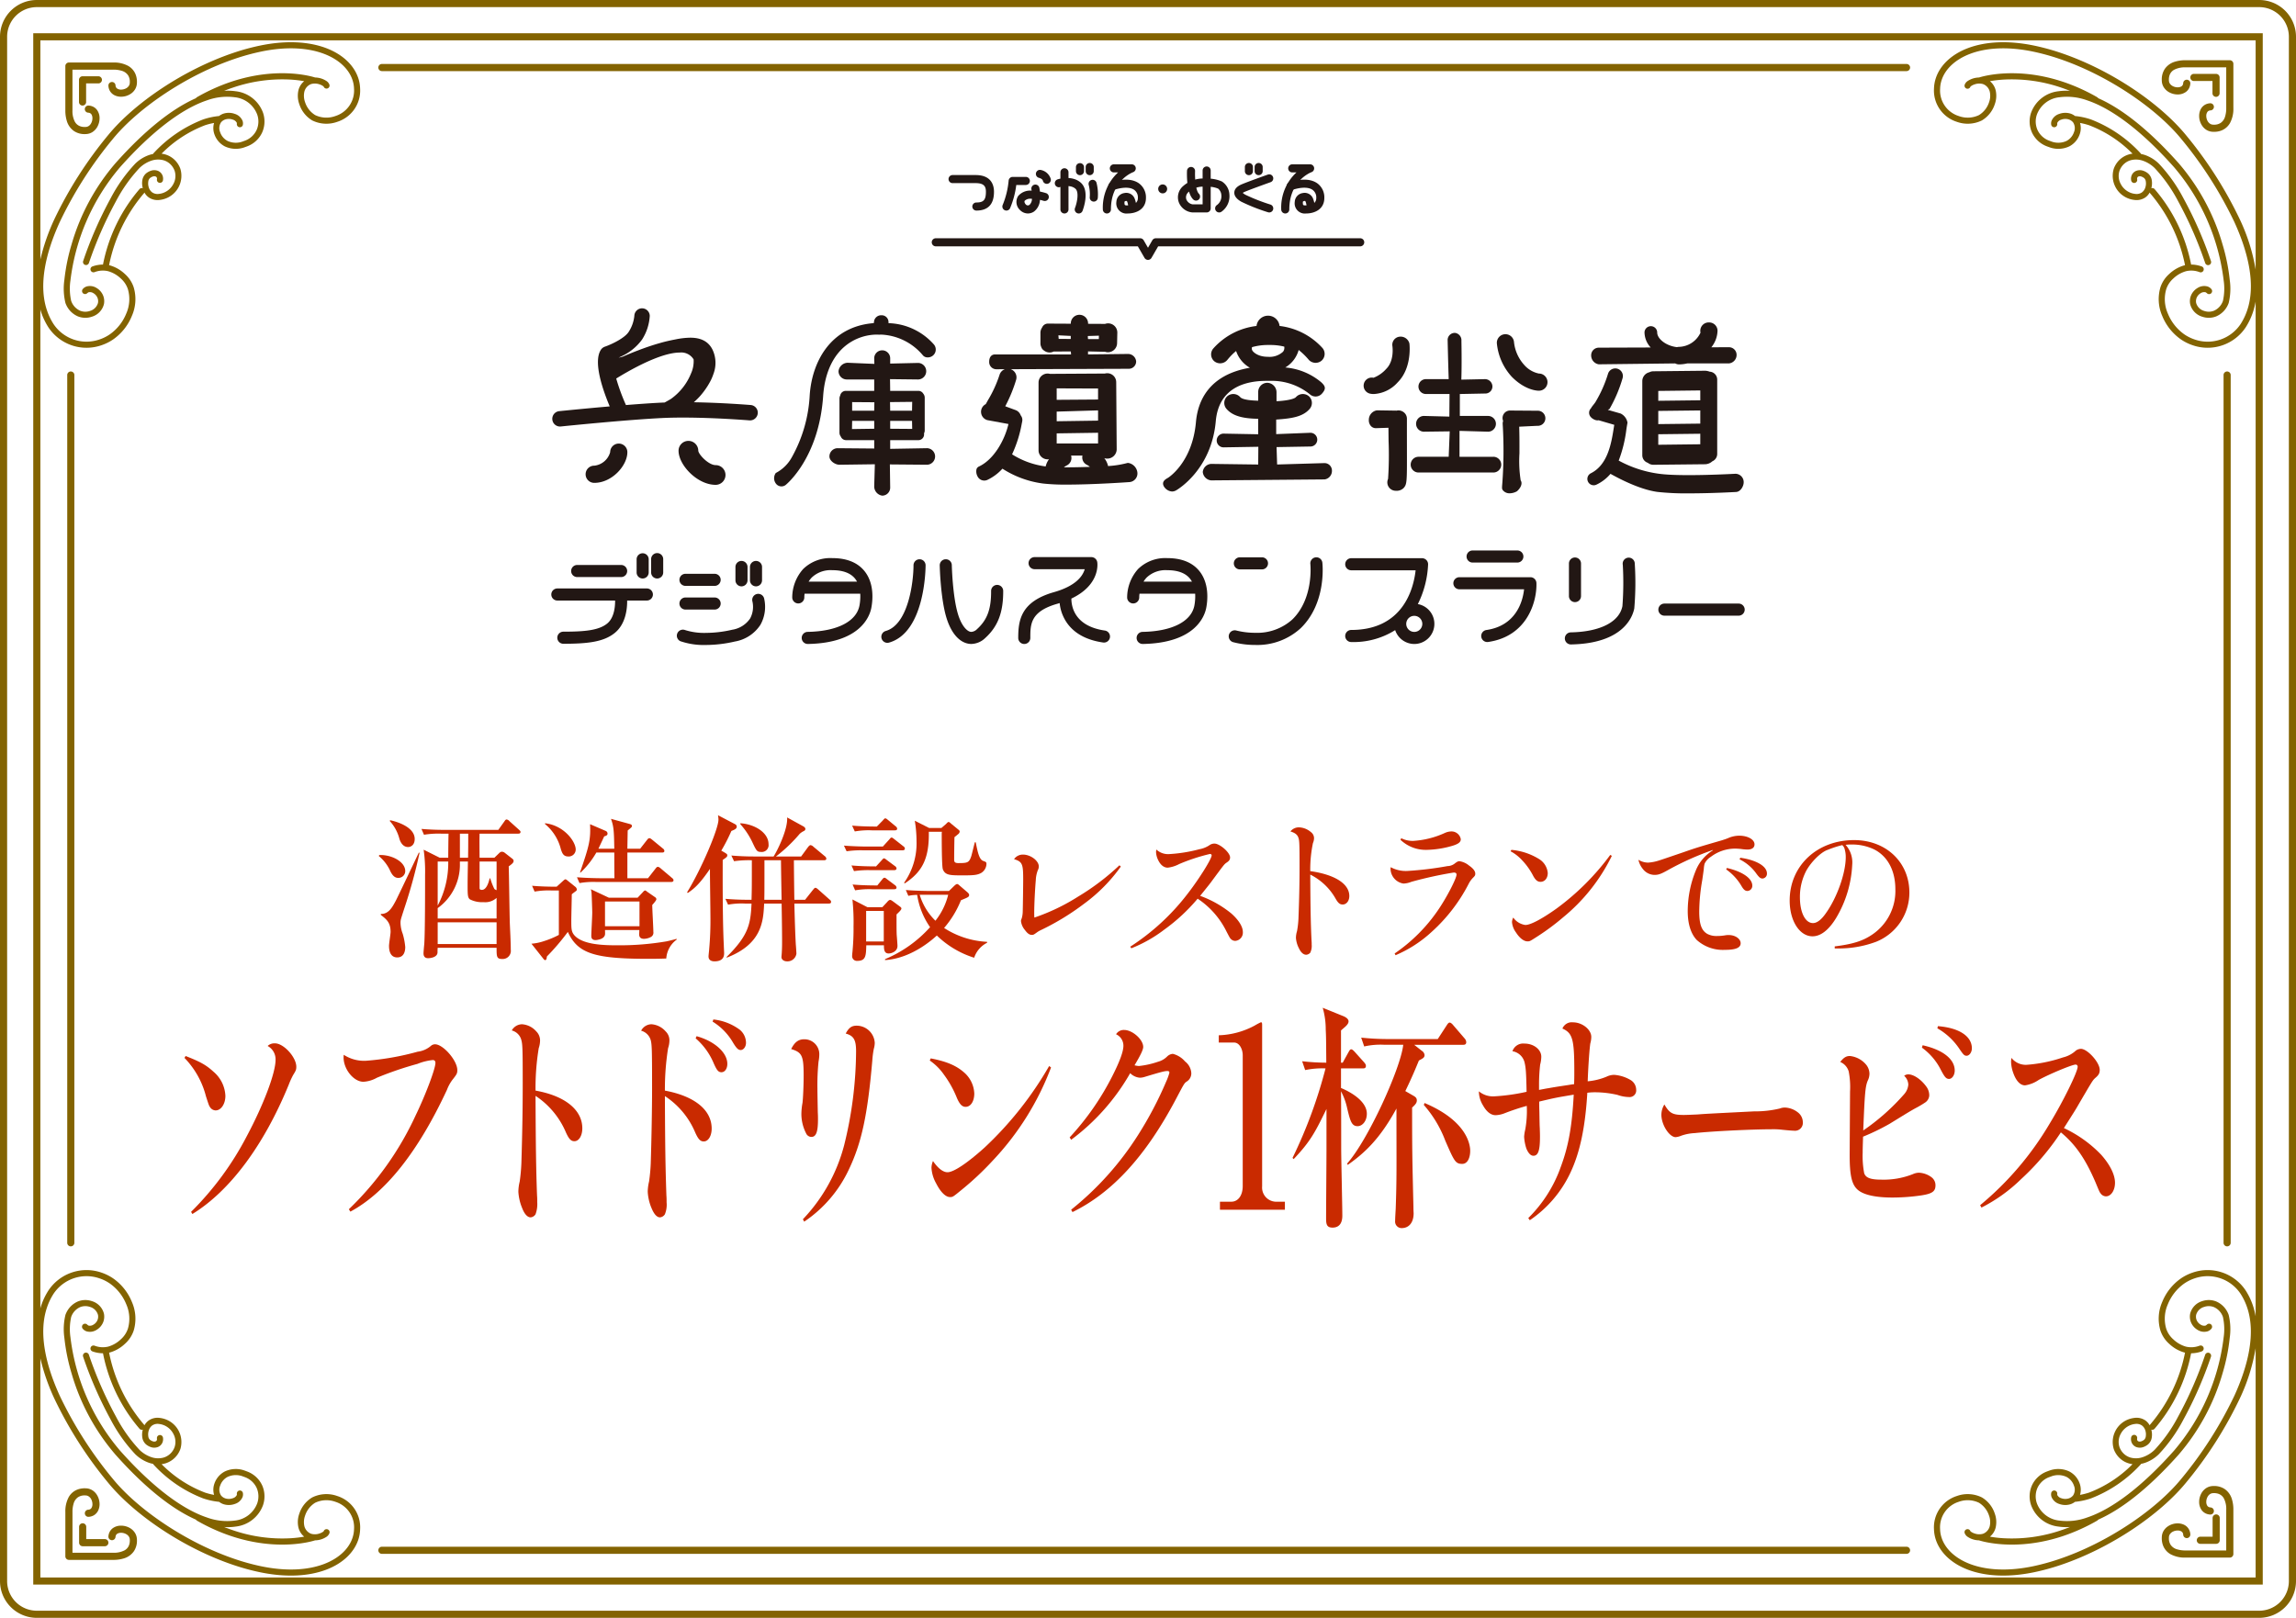 <svg xmlns="http://www.w3.org/2000/svg" viewBox="0 0 466.521 328.771"><defs><style>.cls-1{fill:#221714;}.cls-2{fill:#836300;}.cls-3{fill:#c92a00;}</style></defs><title>アセット 9</title><g id="レイヤー_2" data-name="レイヤー 2"><g id="レイヤー_2-2" data-name="レイヤー 2"><path class="cls-1" d="M114.466,130.823a1.228,1.228,0,0,1,0-2.456c4.362,0,7.219-.272,8.916-1.664,1.394-1.144,1.601-3.334,1.6-4.537l-.001-.127h-11.734a1.227,1.227,0,1,1,0-2.455h18.189a1.227,1.227,0,1,1,0,2.455h-4.004v.127c.004,1.637-.315,4.65-2.493,6.436C122.674,130.46,119.383,130.823,114.466,130.823Z"/><path class="cls-1" d="M117.278,117.268a1.228,1.228,0,0,1,0-2.456h8.929a1.228,1.228,0,0,1,0,2.456Z"/><path class="cls-1" d="M139.282,119.061a1.228,1.228,0,0,1,0-2.456h5.923a1.228,1.228,0,0,1,0,2.456Z"/><path class="cls-1" d="M251.962,115.71a1.228,1.228,0,1,1,0-2.455h4.422a1.228,1.228,0,1,1,0,2.455Z"/><path class="cls-1" d="M139.282,123.873a1.228,1.228,0,0,1,0-2.456h5.923a1.228,1.228,0,0,1,0,2.456Z"/><path class="cls-1" d="M143.443,131.071a14.756,14.756,0,0,1-5.18-.763,1.228,1.228,0,0,1,.92-2.276,12.883,12.883,0,0,0,4.269.581h0a23.872,23.872,0,0,0,5.316-.638,5.399,5.399,0,0,0,3.638-2.273,4.962,4.962,0,0,0,.479-3.474,1.228,1.228,0,0,1,.861-1.507,1.256,1.256,0,0,1,.325-.044,1.23,1.23,0,0,1,1.183.905,7.489,7.489,0,0,1-.74,5.38,7.731,7.731,0,0,1-5.196,3.406A26.348,26.348,0,0,1,143.443,131.071Z"/><path class="cls-1" d="M164.136,130.863a1.228,1.228,0,0,1-.021-2.456c5.954-.104,9.885-2.098,10.515-5.334a10.028,10.028,0,0,0,.167-2.306l-.006-.12H163.482l-.013.113a5.266,5.266,0,0,0-.041.611,1.229,1.229,0,0,1-1.197,1.257h-.001a1.229,1.229,0,0,1-1.257-1.196,8.711,8.711,0,0,1,2.227-5.803,7.904,7.904,0,0,1,5.902-2.213c2.905,0,5.094.869,6.507,2.583,2.117,2.57,1.706,6.132,1.431,7.545-.325,1.671-2.215,7.134-12.882,7.32Zm4.966-14.992a5.554,5.554,0,0,0-4.144,1.473,4.606,4.606,0,0,0-.525.651l-.132.198h9.842l-.12-.194a3.907,3.907,0,0,0-.309-.439C172.79,116.439,171.239,115.87,169.102,115.87Z"/><path class="cls-1" d="M319.164,130.961a1.228,1.228,0,0,1-.021-2.455c5.954-.104,9.884-2.097,10.515-5.333a63.763,63.763,0,0,0,.077-8.388,1.228,1.228,0,1,1,2.421-.408,60.84,60.84,0,0,1-.088,9.265c-.325,1.671-2.215,7.134-12.882,7.319Z"/><path class="cls-1" d="M232.187,130.863a1.228,1.228,0,0,1-.021-2.456c5.954-.104,9.885-2.098,10.515-5.334a10.075,10.075,0,0,0,.167-2.306l-.006-.12H231.532l-.012.113a5.191,5.191,0,0,0-.041.609,1.23,1.23,0,0,1-1.197,1.259h-.001a1.23,1.23,0,0,1-1.258-1.196,8.724,8.724,0,0,1,2.228-5.803,7.901,7.901,0,0,1,5.901-2.213c2.905,0,5.094.869,6.506,2.583,2.117,2.57,1.707,6.132,1.432,7.545-.326,1.671-2.216,7.134-12.882,7.32Zm4.966-14.992a5.554,5.554,0,0,0-4.144,1.473,4.696,4.696,0,0,0-.525.651l-.132.198h9.842l-.12-.194a3.967,3.967,0,0,0-.31-.439C240.841,116.439,239.29,115.87,237.153,115.87Z"/><path class="cls-1" d="M197.367,130.862a3.471,3.471,0,0,1-.924-.126c-1.796-.494-3.267-2.347-4.142-5.214-1.197-3.934-1.353-10.344-1.359-10.615a1.227,1.227,0,0,1,1.2-1.255l.046-.001a1.211,1.211,0,0,1,1.208,1.201c.002.063.15,6.325,1.255,9.954.709,2.328,1.759,3.374,2.443,3.562a.976.976,0,0,0,.276.04,1.808,1.808,0,0,0,1.159-.565c2.065-1.878,2.866-4.041,2.854-7.715a1.228,1.228,0,1,1,2.455-.009c.015,4.344-1.079,7.198-3.656,9.541A4.206,4.206,0,0,1,197.367,130.862Z"/><path class="cls-1" d="M180.306,130.633a1.232,1.232,0,0,1-1.181-.893,1.228,1.228,0,0,1,.846-1.517c4.629-1.313,5.644-10.077,5.644-13.343a1.228,1.228,0,0,1,2.456,0c0,.555-.085,13.622-7.429,15.706A1.212,1.212,0,0,1,180.306,130.633Z"/><path class="cls-1" d="M302.191,130.472a1.234,1.234,0,0,1-1.213-1.052,1.229,1.229,0,0,1,1.039-1.391c6.139-.889,7.389-5.984,7.641-8.134l.017-.142H296.569a1.228,1.228,0,1,1,0-2.455h14.388a1.223,1.223,0,0,1,1.227,1.186c.124,3.633-1.768,10.81-9.814,11.976A1.293,1.293,0,0,1,302.191,130.472Z"/><path class="cls-1" d="M208.121,130.869a1.229,1.229,0,0,1-1.228-1.227c0-3.662.561-7.398,7.266-9.308,4.288-1.222,5.735-3.12,6.194-4.498l.055-.167H210.219a1.228,1.228,0,1,1,0-2.456h11.521a1.222,1.222,0,0,1,1.212,1.033c.03.185.663,4.556-5.188,7.359l-.073.035.001.081c.019,1.636.719,5.537,6.797,6.416a1.226,1.226,0,0,1,1.04,1.39,1.228,1.228,0,0,1-1.39,1.04c-3.256-.471-5.681-1.747-7.207-3.793a8.518,8.518,0,0,1-1.607-4.073l-.018-.149-.271.084c-.067.021-.133.041-.203.061-5.483,1.561-5.483,4.177-5.483,6.946A1.229,1.229,0,0,1,208.121,130.869Z"/><path class="cls-1" d="M287.365,130.869a4.107,4.107,0,0,1-3.831-2.672l-.055-.149-.133.087a15.857,15.857,0,0,1-8.786,2.338,1.228,1.228,0,1,1,0-2.456c10.518,0,12.639-8.38,13.061-11.983l.017-.142h-13.079a1.227,1.227,0,1,1,0-2.455h14.386a1.229,1.229,0,0,1,1.228,1.227,19.911,19.911,0,0,1-2.011,7.947l-.073.146.159.035a4.087,4.087,0,0,1-.886,8.077Zm0-5.721a1.633,1.633,0,1,0,1.633,1.633A1.635,1.635,0,0,0,287.365,125.148Z"/><path class="cls-1" d="M255.074,131.066a17.569,17.569,0,0,1-4.522-.569,1.228,1.228,0,1,1,.681-2.36,15.736,15.736,0,0,0,3.821.459,10.678,10.678,0,0,0,7.522-2.698c4.398-4.273,3.681-11.211,3.673-11.28a1.229,1.229,0,0,1,1.083-1.357,1.116,1.116,0,0,1,.14-.009,1.225,1.225,0,0,1,1.217,1.091c.038.333.858,8.206-4.402,13.317A13.036,13.036,0,0,1,255.074,131.066Z"/><path class="cls-1" d="M320.018,122.361a1.229,1.229,0,0,1-1.228-1.227v-6.652a1.228,1.228,0,0,1,2.455,0v6.652A1.229,1.229,0,0,1,320.018,122.361Z"/><path class="cls-1" d="M338.187,125.113a1.228,1.228,0,0,1,0-2.456h15.087a1.228,1.228,0,1,1,0,2.456Z"/><path class="cls-1" d="M299.219,114.32a1.228,1.228,0,1,1,0-2.456h9.089a1.228,1.228,0,1,1,0,2.456h-9.089Z"/><path class="cls-1" d="M130.581,117.56a1.229,1.229,0,0,1-1.228-1.227v-2.709a1.228,1.228,0,0,1,2.455,0v2.709A1.229,1.229,0,0,1,130.581,117.56Z"/><path class="cls-1" d="M133.529,117.56a1.229,1.229,0,0,1-1.228-1.227v-2.709a1.228,1.228,0,0,1,2.456,0v2.709A1.229,1.229,0,0,1,133.529,117.56Z"/><path class="cls-1" d="M150.662,119.155a1.229,1.229,0,0,1-1.228-1.228v-2.709a1.228,1.228,0,0,1,2.456,0v2.709A1.229,1.229,0,0,1,150.662,119.155Z"/><path class="cls-1" d="M153.611,119.155a1.23,1.23,0,0,1-1.228-1.228v-2.709a1.228,1.228,0,0,1,2.456,0v2.709A1.229,1.229,0,0,1,153.611,119.155Z"/><path class="cls-1" d="M188.36,91.082l-7.484.132V89.445l5.729.001a1.16,1.16,0,0,0,1.159-1.161,1.115,1.115,0,0,0-.021-.212,1.272,1.272,0,0,0,.15-.591V80.811a1.273,1.273,0,0,0-.291-.806,1.151,1.151,0,0,0-.997-.577h-5.729l-.033-2.379,5.729.066a1.682,1.682,0,0,0,0-3.362l-5.697.131V72.814a1.623,1.623,0,0,0-3.246,0l.032,1.134-5.428-.229a1.913,1.913,0,0,0-1.852,1.714,1.674,1.674,0,0,0,1.623,1.681h5.625v2.314h-5.772a1.157,1.157,0,0,0-1.139.965,1.283,1.283,0,0,0-.148.588v6.945a1.273,1.273,0,0,0,.26.767,1.154,1.154,0,0,0,1.081.752h5.719v1.703l-7.476-.065a1.672,1.672,0,0,0-1.622,1.68c0,.896,1.151,1.68,2.047,1.68l7.181-.098-.13,4.461a1.899,1.899,0,0,0,1.623,1.916,1.623,1.623,0,0,0,1.623-1.622l-.066-4.723,7.55.065a1.681,1.681,0,0,0,0-3.361Zm-3.012-3.922-4.472-.034V85.523H185.316Zm0-5.496-.032,1.796h-4.44l-.033-1.747Zm-7.718,1.796h-4.485V81.714l4.517.033Zm-4.516,3.731.032-1.668h4.485v1.604Z"/><path class="cls-1" d="M145.41,94.52c-1.423,0-3.439-2.117-3.528-2.919a2.003,2.003,0,1,0-4.007-.006c0,2.898,3.797,6.932,7.534,6.932a2.003,2.003,0,1,0,0-4.007Z"/><path class="cls-1" d="M125.727,90.141a1.748,1.748,0,0,0-1.747,1.747A3.779,3.779,0,0,1,120.779,94.631a1.747,1.747,0,1,0,0,3.493c3.542,0,6.694-3.487,6.694-6.237A1.749,1.749,0,0,0,125.727,90.141Z"/><path class="cls-1" d="M134.675,84.943c1.202-.057,2.561-.086,4.04-.086,6.577,0,13.506.565,13.567.57.039.003.079.005.119.005a1.577,1.577,0,0,0,1.568-1.438,1.563,1.563,0,0,0-1.431-1.687c-.225-.018-5.556-.456-11.411-.559l-.144-.002.106-.098c.458-.422.815-.778,1.124-1.121a16.022,16.022,0,0,0,1.592-2.133c.246-.396.471-.798.669-1.194a10.715,10.715,0,0,0,.506-1.259,6.275,6.275,0,0,0-.174-4.819c-.804-1.68-2.29-2.496-4.543-2.496a15.467,15.467,0,0,0-2.907.326c-1.204.228-2.219.462-3.102.715-1.522.427-2.995.92-4.638,1.552-1.216.457-2.2.877-3.026,1.234a2.561,2.561,0,0,1-.411.121l-.485.114.446-.222a10.678,10.678,0,0,0,4.32-3.466,9.983,9.983,0,0,0,1.563-4.789,1.566,1.566,0,0,0-1.546-1.555l-.034-.001a1.573,1.573,0,0,0-1.551,1.537,7.329,7.329,0,0,1-1.116,3.196c-.761,1.266-3.397,2.551-4.881,3.064a1.58,1.58,0,0,0-.793.615c-1.63,2.457.402,8.225,1.757,11.445l.03.073-.078.007c-4.756.414-8.964.837-10.14.957l-.044.005a1.565,1.565,0,0,0,.158,3.122,1.212,1.212,0,0,0,.162-.009l.017-.001C115.338,86.525,127.607,85.281,134.675,84.943Zm-9.429-8.048c.049-.029.113-.068.211-.127,5.421-3.303,9.911-5.123,12.641-5.123a2.924,2.924,0,0,1,2.83,1.384l.006.021a5.922,5.922,0,0,1-.513,2.807A11.728,11.728,0,0,1,136.33,81.063c-.175.118-.657.387-1.269.725l-.026.007c-.178.007-.345.014-.51.021-1.892.09-4.348.255-7.3.492l-.04.003-.016-.038a40.838,40.838,0,0,1-1.948-5.313l-.013-.043Z"/><path class="cls-1" d="M346.399,75.34h-.009l-10.456.109a1.773,1.773,0,0,0-.802.2,1.859,1.859,0,0,0-1.436,1.832V92.513a1.618,1.618,0,0,0,1.124,1.537,1.786,1.786,0,0,0,1.12.401h.005l10.46-.109a2.254,2.254,0,0,0,1.523-.601,1.623,1.623,0,0,0,.989-1.495V77.143a1.617,1.617,0,0,0-1.535-1.614A2.754,2.754,0,0,0,346.399,75.34Zm-9.456,8.165,8.535-.099v2.679l-8.535.1Zm0-2.06V79.443l8.535-.101v2.003Zm0,6.8,8.535-.101V90.281l-8.535.101Z"/><path class="cls-1" d="M324.852,74.035h.006l15.52-.183a1.677,1.677,0,0,0,.781.198,7.537,7.537,0,0,0,1.703-.206l8.451.005a1.727,1.727,0,0,0,1.542-1.747,1.546,1.546,0,0,0-1.546-1.539h-.005l-3.579.011a5.591,5.591,0,0,0,1.257-3.35,1.701,1.701,0,0,0-1.701-1.701h-.101a1.7,1.7,0,0,0-1.7,1.701,1.679,1.679,0,0,0,.042.378,4.973,4.973,0,0,1-4.361,2.886,1.717,1.717,0,0,0-.421.059c-2.28-.266-4.017-1.735-4.017-2.973a1.288,1.288,0,1,0-2.577,0,4.618,4.618,0,0,0,1.257,3.041l-10.555.036A1.543,1.543,0,0,0,323.307,72.2,1.825,1.825,0,0,0,324.852,74.035Z"/><path class="cls-1" d="M352.584,96.278c-.109.007-10.899.611-15.374.011a23.536,23.536,0,0,1-8.309-2.691,26.808,26.808,0,0,0,1.56-6.344c.079-.502.152-.96.228-1.356a2.536,2.536,0,0,0-1.394-1.863l-2.59-.741c.036-.066.302-.135.338-.199a28.289,28.289,0,0,0,2.647-6.246,1.545,1.545,0,1,0-2.965-.873,25.507,25.507,0,0,1-2.49,5.63c-.239.433-.72.894-.982,1.383a1.271,1.271,0,0,0-.307.506,1.287,1.287,0,0,0,.367,1.338,1.964,1.964,0,0,0,.585.41,1.527,1.527,0,0,0,.726.183,1.448,1.448,0,0,0,.193-.026l3.182.929c-.027.172-.055.34-.083.524-.493,3.121-1.183,7.589-4.688,9.33a1.288,1.288,0,0,0,1.145,2.307,8.499,8.499,0,0,0,2.861-2.198c1.216.673,5.712,3.16,9.545,3.674a53.605,53.605,0,0,0,6.4.293c4.566,0,9.29-.265,9.59-.282.894-.051,1.577-1.193,1.527-2.088A1.691,1.691,0,0,0,352.584,96.278Z"/><path class="cls-1" d="M313.619,83.983a1.527,1.527,0,0,0-1.057-.515l-5.628-.041c-.035-.002-.065-.002-.095-.002a1.526,1.526,0,0,0-1.427,2.098l.007.019-.006.02a1.652,1.652,0,0,0-.085.585,89.641,89.641,0,0,1-.077,12.092c-.08.942-.097,1.138.143,1.417a1.692,1.692,0,0,0,1.287.591,3.091,3.091,0,0,0,1.539-.406c.691-.592,1.224-1.541.763-2.229a25.746,25.746,0,0,1-.248-5.484c.005-1.66.012-3.54-.048-5.361l-.001-.057,3.681-.177c.039.002.07.004.101.004a1.537,1.537,0,0,0,1.15-2.554Z"/><path class="cls-1" d="M312.696,75.909l-.043.001V75.904a5.408,5.408,0,0,1-2.97-1.766,8.178,8.178,0,0,1-2.056-4.627,1.746,1.746,0,0,0-3.484.223,11.687,11.687,0,0,0,3.072,6.873c2.504,2.506,4.763,2.77,5.394,2.792l.023.001.083.001.011-.001.041-.005a1.732,1.732,0,0,0,1.666-1.776A1.754,1.754,0,0,0,312.696,75.909Z"/><path class="cls-1" d="M303.434,92.825h-6.876V87.559l5.798.168a1.6,1.6,0,0,0-.004-3.2h-5.729V80.07l5.106-.101a1.433,1.433,0,0,0,1.514-1.413,1.512,1.512,0,0,0-1.511-1.51l-4.806.101.005-.152c.11-3.202.014-7.701.013-7.746a1.503,1.503,0,0,0-1.303-1.602,1.458,1.458,0,0,0-1.499,1.37c.001.043.101,4.675.213,7.88l.005.149h-4.672a1.511,1.511,0,0,0,0,3.021H294.528l-.035,4.594-5.163-.135a1.6,1.6,0,0,0,.005,3.2l5.231-.068-.208,5.166h-6.123a1.599,1.599,0,1,0,0,3.198h15.198a1.599,1.599,0,1,0,0-3.198Z"/><path class="cls-1" d="M278.268,79.984h.066l.021.007c.012.003.024.005.042.007a3.396,3.396,0,0,0,.746.074,6.983,6.983,0,0,0,4.867-2.388c2.972-2.973,2.376-7.828,2.369-7.875a1.834,1.834,0,0,0-1.816-1.399,1.635,1.635,0,0,0-.258.02,1.657,1.657,0,0,0-1.388,1.877c.018.121.431,2.973-1.243,4.649a6.645,6.645,0,0,1-2.594,1.812,1.668,1.668,0,0,0-.357-.039,1.65,1.65,0,0,0-.453,3.236Z"/><path class="cls-1" d="M285.87,85.083a1.641,1.641,0,0,0-.488-1.17,1.763,1.763,0,0,0-1.242-.513,1.563,1.563,0,0,0-.359.047L279.81,83.384h-.018a1.957,1.957,0,0,0-1.661,1.95,1.763,1.763,0,0,0,.45,1.271,1.357,1.357,0,0,0,.98.408l2.555-.085c.007.895.016,1.794.026,2.668a71.748,71.748,0,0,1-.101,7.723,1.708,1.708,0,0,0,1.552,2.413,2.03,2.03,0,0,0,1.587-.535c.708-.785.707-1.187.693-7.911C285.87,89.644,285.865,87.6,285.87,85.083Z"/><path class="cls-1" d="M257.321,77.397h.683a12.307,12.307,0,0,1,8.186,2.764,1.727,1.727,0,0,0,2.372-.121c.872-.968.844-1.499-.122-2.372a12.995,12.995,0,0,0-7.287-2.99,5.968,5.968,0,0,0,2.72-3.555,13.858,13.858,0,0,1,2.07,2.017,1.892,1.892,0,0,0,2.595.147,1.84,1.84,0,0,0,.147-2.594,13.979,13.979,0,0,0-8.69-4.454,2.357,2.357,0,0,0-4.683.002A13.956,13.956,0,0,0,246.538,70.807a1.836,1.836,0,0,0,.174,2.591,1.889,1.889,0,0,0,2.594-.175l.152-.176a12.245,12.245,0,0,1,1.705-1.718,6.167,6.167,0,0,0,2.802,3.403c-8.354,1.44-10.588,6.756-10.965,11.052-.727,8.233-5.627,11.287-5.673,11.314-.519.294-1.385.785-.828,1.768a2.11,2.11,0,0,0,1.625,1.015,1.668,1.668,0,0,0,.828-.22c.293-.166,7.206-4.191,8.08-14.072C247.631,78.818,252.958,77.397,257.321,77.397Zm-2.913-6.854a11.588,11.588,0,0,1,3.142-.435h.682a11.57,11.57,0,0,1,2.715.331,1.351,1.351,0,0,1-.076.745c-.016.026-.033.059-.053.097a1.049,1.049,0,0,1-.124.199,4.036,4.036,0,0,1-3.089,1.026c-2.133,0-3.05-1.071-3.142-1.283A.738.738,0,0,1,254.409,70.543Z"/><path class="cls-1" d="M269.115,94.108l-9.618.285-.113-3.537,6.888-.117a1.396,1.396,0,1,0-.029-2.792h-.002l-6.932.273V85.263c3.099-.219,5.407-.535,6.813-2.182a1.836,1.836,0,0,0-.204-2.589,1.889,1.889,0,0,0-2.591.203c-.413.484-2.465.784-3.953.837V79.748a1.937,1.937,0,0,0-1.861-1.959,1.864,1.864,0,0,0-1.862,1.861v1.78c-1.025-.027-3.14-.13-3.658-.735a1.888,1.888,0,0,0-2.589-.204,1.835,1.835,0,0,0-.204,2.589c1.473,1.725,4.071,1.973,6.451,2.028V88.25l-7.046-.133a1.396,1.396,0,1,0,.024,2.793l7.052-.118-.028,3.606-9.555-.127a1.816,1.816,0,0,0-1.708,1.642,1.878,1.878,0,0,0,1.708,1.708h.001l23.055-.196a1.744,1.744,0,0,0,1.48-1.807A1.514,1.514,0,0,0,269.115,94.108Z"/><path class="cls-1" d="M229.224,94.071c-.03,0-.06.001-.093.004-.007.001-.046.008-.113.025a19.942,19.942,0,0,1-3.874.61c-.011-.053-.022-.105-.035-.158a3.956,3.956,0,0,0-.731-1.448,1.838,1.838,0,0,0,.579.094,1.919,1.919,0,0,0,1.941-1.844l-.097-13.663a1.82,1.82,0,0,0-2.293-1.782l-11.165.066V75.978a1.789,1.789,0,0,0-.479-.066,1.845,1.845,0,0,0-1.843,1.845V91.502a1.845,1.845,0,0,0,1.843,1.843,1.813,1.813,0,0,0,.283-.023,3.924,3.924,0,0,0-.65,1.349c-.009.038-.018.076-.026.115l-.042-.005a16.737,16.737,0,0,1-6.786-2.452,25.398,25.398,0,0,0,1.985-6.334l.072-.352a1.474,1.474,0,0,0-.307-1.241,1.754,1.754,0,0,0-1.147-1.104l-1.991-.738a29.838,29.838,0,0,0,2.205-5.356,1.75,1.75,0,0,0-1.097-2.175l24.001-.087a1.49,1.49,0,0,0,1.489-1.49,1.659,1.659,0,0,0-1.655-1.523l-8.129.096c.004-.052.005-.102.005-.142l.001-.472,3.479.08a1.821,1.821,0,0,0,.507.094l.057.002a1.873,1.873,0,0,0,1.861-1.822l.048-2.147a1.866,1.866,0,0,0-1.819-1.904l-.054-.001a1.822,1.822,0,0,0-.615.108l-3.452-.018.001-.069a1.758,1.758,0,1,0-3.516-.008v.058l-4.642-.024a1.276,1.276,0,0,0-1.188.801,1.854,1.854,0,0,0-.337,1.062v2.148a1.788,1.788,0,0,0,.182.785,1.259,1.259,0,0,0,.528.667,1.829,1.829,0,0,0,1.973.21l3.489-.012.046.518c0,.03,0,.059.003.087h-15.438c-.749,0-1.196.557-1.196,1.49a1.46,1.46,0,0,0,1.424,1.522h.001l1.758-.007a1.752,1.752,0,0,0-1.074,1.127,25.161,25.161,0,0,1-2.378,5.196l-.428.772a1.753,1.753,0,0,0,.319,3.249l4.293.791c-.738,3.185-2.895,7.18-5.989,8.633a.928.928,0,0,0-.501.538,2.109,2.109,0,0,0,.21,1.475,1.522,1.522,0,0,0,1.981.717,9.772,9.772,0,0,0,3.076-2.285,20.086,20.086,0,0,0,8.305,3.022,41.5,41.5,0,0,0,4.816.213c5.545,0,12.607-.505,12.676-.51a1.76,1.76,0,0,0,1.629-1.878A2.23,2.23,0,0,0,229.224,94.071Zm-8.195-25.786,2.255-.071-.013.699-2.204-.012Zm-3.464-.019-.001.616-2.451-.014-.062-.726Zm-2.858,17.338V83.645l8.407-.249V85.48Zm0-4.354V78.922l8.407.031V81.189Zm8.407,6.694v2.177h-8.407V88.069Zm-6.309,6.615a1.673,1.673,0,0,0,.825-1.973h2.315a1.657,1.657,0,0,0,.857,1.853,3.416,3.416,0,0,1,.657.434c-2.022.073-3.769.104-5.28.093A3.535,3.535,0,0,1,216.805,94.56Z"/><path class="cls-1" d="M167.255,80.474c.277-4.076,1.601-7.386,3.83-9.573a10.242,10.242,0,0,1,7.227-2.906h.091a1.433,1.433,0,0,0,.448.004l.149-.004a11.71,11.71,0,0,1,8.543,4.236,1.209,1.209,0,0,0,.943.394,1.594,1.594,0,0,0,1.269-2.625,12.79,12.79,0,0,0-9.013-4.322l-.211-.018v-.212a1.374,1.374,0,0,0-1.424-1.381,1.46,1.46,0,0,0-1.523,1.327v.211l-.211.072c-8.794.772-12.403,8.055-12.848,14.613a28.769,28.769,0,0,1-3.579,12.529,7.855,7.855,0,0,1-3.31,3.298,1.817,1.817,0,0,0,.079,2.231,1.399,1.399,0,0,0,1.922.204C159.915,98.329,166.409,92.936,167.255,80.474Z"/><path class="cls-1" d="M198.386,42.791a.82.82,0,1,1,0-1.641c1.469,0,1.941-.529,1.941-2.177,0-1.056-.355-1.759-2.086-1.759h-4.687a.82.82,0,0,1,0-1.641h4.687c3.243,0,3.726,2.13,3.726,3.4C201.967,41.506,200.763,42.791,198.386,42.791Z"/><path class="cls-1" d="M204.489,42.791a.811.811,0,0,1-.334-.072.819.819,0,0,1-.414-1.083,16.945,16.945,0,0,0,1.202-4.925.821.821,0,0,1,.818-.762H208.437a.82.82,0,1,1,0,1.641h-1.94a17.806,17.806,0,0,1-1.259,4.716A.821.821,0,0,1,204.489,42.791Z"/><path class="cls-1" d="M208.856,43.38a2.259,2.259,0,0,1-1.619-.711,2.229,2.229,0,0,1-.35-2.843A3.197,3.197,0,0,1,209.622,38.745c-.015-.093-.032-.183-.05-.267a.821.821,0,0,1,1.605-.343c.021.096.08.389.123.793a11.386,11.386,0,0,1,1.239.318.82.82,0,1,1-.503,1.562c-.224-.071-.469-.138-.724-.195a3.181,3.181,0,0,1-1.2,2.368A2.221,2.221,0,0,1,208.856,43.38Zm.693-2.985a1.684,1.684,0,0,0-1.33.39c-.138.192-.009.533.191.737a.55.55,0,0,0,.775.105,1.702,1.702,0,0,0,.498-1.23C209.638,40.395,209.593,40.395,209.549,40.395Z"/><path class="cls-1" d="M212.699,37.36a.822.822,0,0,1-.799-.636c-.093-.404-.765-.58-.771-.581a.82.82,0,1,1,.346-1.604A2.637,2.637,0,0,1,213.499,36.355a.821.821,0,0,1-.614.984A.871.871,0,0,1,212.699,37.36Z"/><path class="cls-1" d="M219.191,43.383a.832.832,0,0,1-.298-.056.821.821,0,0,1-.466-1.063c.373-.964.887-3.189.094-3.905-1.092-.984-3.119-.347-3.139-.34a.821.821,0,0,1-.519-1.557c.12-.039,2.945-.956,4.757.678,1.845,1.663.496,5.309.336,5.719A.821.821,0,0,1,219.191,43.383Z"/><path class="cls-1" d="M216.285,43.383a.82.82,0,0,1-.82-.82V35.013a.82.82,0,0,1,1.641,0v7.549A.82.82,0,0,1,216.285,43.383Z"/><path class="cls-1" d="M222.244,40.969a.767.767,0,0,1-.084-.005.82.82,0,0,1-.733-.899,7.727,7.727,0,0,0-.216-2.505.821.821,0,0,1,1.58-.444,9.427,9.427,0,0,1,.268,3.115A.82.82,0,0,1,222.244,40.969Z"/><path class="cls-1" d="M219.439,35.597a.821.821,0,0,1-.821-.82v-.836a.821.821,0,0,1,1.641,0v.836A.821.821,0,0,1,219.439,35.597Z"/><path class="cls-1" d="M221.419,35.597a.82.82,0,0,1-.82-.82v-.836a.82.82,0,0,1,1.641,0v.836A.821.821,0,0,1,221.419,35.597Z"/><path class="cls-1" d="M253.765,35.597a.821.821,0,0,1-.821-.82v-.836a.82.82,0,0,1,1.641,0v.836A.821.821,0,0,1,253.765,35.597Z"/><path class="cls-1" d="M255.745,35.597a.821.821,0,0,1-.821-.82v-.836a.82.82,0,0,1,1.641,0v.836A.821.821,0,0,1,255.745,35.597Z"/><path class="cls-1" d="M224.907,43.383a.82.82,0,0,1-.82-.82,9.721,9.721,0,0,1,3.097-7.528h-.859a.82.82,0,0,1,0-1.641h3.633a.821.821,0,0,1,.28,1.592c-.181.067-4.51,1.751-4.51,7.577A.82.82,0,0,1,224.907,43.383Z"/><path class="cls-1" d="M229.133,43.383a2.068,2.068,0,0,1-2.298-2.363,1.891,1.891,0,0,1,1.612-1.787,1.826,1.826,0,0,1,2.104,1.125,4.762,4.762,0,0,1,.252.879,1.338,1.338,0,0,0,.4-1.02,1.87,1.87,0,0,0-.719-1.613c-.835-.608-2.327-.608-4.199-.002a.82.82,0,1,1-.504-1.561c3.057-.989,4.77-.417,5.668.237a3.514,3.514,0,0,1,1.394,2.94C232.844,42.554,230.845,43.383,229.133,43.383Zm-.29-2.546a.489.489,0,0,0-.091.01c-.172.032-.276.136-.276.174,0,.702.019.722.657.722.028,0,.057,0,.087-.001a2.908,2.908,0,0,0-.197-.786A.166.166,0,0,0,228.843,40.836Z"/><path class="cls-1" d="M261.151,43.383a.82.82,0,0,1-.82-.82,9.721,9.721,0,0,1,3.097-7.528h-.859a.82.82,0,0,1,0-1.641h3.633a.821.821,0,0,1,.281,1.592c-.182.067-4.51,1.751-4.51,7.577A.821.821,0,0,1,261.151,43.383Z"/><path class="cls-1" d="M265.378,43.383a2.068,2.068,0,0,1-2.298-2.363,1.891,1.891,0,0,1,1.612-1.787,1.825,1.825,0,0,1,2.104,1.125,4.618,4.618,0,0,1,.252.879,1.336,1.336,0,0,0,.401-1.02,1.87,1.87,0,0,0-.719-1.613c-.836-.608-2.326-.608-4.198-.002a.821.821,0,1,1-.506-1.561c3.057-.989,4.77-.417,5.669.237a3.514,3.514,0,0,1,1.394,2.94C269.089,42.554,267.09,43.383,265.378,43.383Zm-.29-2.546a.5.5,0,0,0-.092.01c-.171.032-.275.136-.275.174,0,.702.019.722.657.722.028,0,.056,0,.085-.001a2.851,2.851,0,0,0-.196-.786A.166.166,0,0,0,265.088,40.836Z"/><path class="cls-1" d="M237.15,38.388a.908.908,0,1,1-.909-.908A.908.908,0,0,1,237.15,38.388Z"/><path class="cls-1" d="M247.723,43.172a.82.82,0,0,1-.503-1.469,2.216,2.216,0,0,0,.947-2.025,1.865,1.865,0,0,0-.649-1.343,5.052,5.052,0,0,0-1.518-.37v4.387a.821.821,0,0,1-.821.821h-2.833a3.255,3.255,0,0,1-2.81-2.019,2.989,2.989,0,0,1,.882-3.354,6.133,6.133,0,0,1,3.94-1.525V34.65a.82.82,0,1,1,1.641,0v1.662a7.058,7.058,0,0,1,2.266.562,3.343,3.343,0,0,1,1.535,2.653,3.844,3.844,0,0,1-1.577,3.474A.816.816,0,0,1,247.723,43.172Zm-3.364-5.245a4.495,4.495,0,0,0-2.799,1.05,1.387,1.387,0,0,0-.504,1.56,1.657,1.657,0,0,0,1.29.994h2.013Z"/><path class="cls-1" d="M243.023,40.767a.816.816,0,0,1-.576-.237c-1.377-1.357-1.292-5.084-1.261-5.817a.82.82,0,1,1,1.639.068c-.063,1.523.136,3.951.774,4.581a.821.821,0,0,1-.576,1.405Z"/><path class="cls-1" d="M257.895,43.173a.808.808,0,0,1-.249-.039A37.946,37.946,0,0,1,252.212,40.989c-.367-.214-1.482-.867-1.414-1.911.043-.671.55-1.217,1.508-1.623,1.207-.512,5.145-1.92,5.313-1.979a.82.82,0,1,1,.551,1.545c-.04.015-4.06,1.451-5.223,1.945a2.287,2.287,0,0,0-.433.229,2.698,2.698,0,0,0,.527.378,37.607,37.607,0,0,0,5.102,1.997.821.821,0,0,1-.248,1.603Z"/><path class="cls-1" d="M233.26,52.811a.82.82,0,0,1-.71-.411l-1.352-2.341h-41.056a.82.82,0,0,1,0-1.641H231.672a.82.82,0,0,1,.71.41l.878,1.521.878-1.521a.821.821,0,0,1,.71-.41H276.378a.82.82,0,1,1,0,1.641H235.322l-1.351,2.341A.82.82,0,0,1,233.26,52.811Z"/><path class="cls-2" d="M459.041,0H7.48A7.48,7.48,0,0,0,0,7.48H0V321.291a7.481,7.481,0,0,0,7.48,7.48H459.041a7.481,7.481,0,0,0,7.48-7.48V7.48A7.479,7.479,0,0,0,459.041,0Zm6.032,321.291a6.029,6.029,0,0,1-6.032,6.032H7.48A6.029,6.029,0,0,1,1.448,321.291V7.48h0A6.029,6.029,0,0,1,7.48,1.448H459.041a6.029,6.029,0,0,1,6.032,6.032Z"/><path class="cls-2" d="M6.755,322.014H459.765V6.755H6.755ZM458.318,8.203V54.78a38.797,38.797,0,0,0-3.22-10.216,82.344,82.344,0,0,0-10.966-17.147C438.816,20.947,428.845,14.158,418.685,10.734a46.859,46.859,0,0,0-5.341-1.462c-5.46-1.137-9.997-.79-13.411.481-3.407,1.271-5.709,3.491-6.582,6.09a7.323,7.323,0,0,0-.386,2.169,6.658,6.658,0,0,0,4.637,6.741,6.505,6.505,0,0,0,5.106-.286,6.009,6.009,0,0,0,2.616-3.309,5.01,5.01,0,0,0,.163-2.848,3.422,3.422,0,0,0-1.157-1.811,24.573,24.573,0,0,1,2.709-.322,31.004,31.004,0,0,1,11.818,1.641c.57.191,1.152.407,1.742.641a11.138,11.138,0,0,0-2.354.086,6.7,6.7,0,0,0-5.545,4.344,5.517,5.517,0,0,0,.145,3.974,5.443,5.443,0,0,0,3.132,2.9c.112.044.223.083.332.119a5.236,5.236,0,0,0,4.148-.135,4.374,4.374,0,0,0,2.128-2.497,3.693,3.693,0,0,0,.054-2.264,13.768,13.768,0,0,1,1.844.467,24.845,24.845,0,0,1,8.824,5.776,4.809,4.809,0,0,0-.835.181,4.624,4.624,0,0,0-2.61,2.095,4.27,4.27,0,0,0-.382.835,4.919,4.919,0,0,0,3.179,6.064,4.998,4.998,0,0,0,1.037.228,3.173,3.173,0,0,0,2.231-.522,2.985,2.985,0,0,0,.863-.986l.065.118A32.021,32.021,0,0,1,443.974,53.896l-.109.018a7.414,7.414,0,0,0-3.086,1.748,6.245,6.245,0,0,0-1.803,2.713,8.453,8.453,0,0,0,.357,5.803,10.771,10.771,0,0,0,3.784,4.779,9.583,9.583,0,0,0,2.383,1.192,9.284,9.284,0,0,0,10.809-3.643,13.728,13.728,0,0,0,1.458-3.051,15.302,15.302,0,0,0,.551-2.173V267.489a15.305,15.305,0,0,0-.551-2.175,13.669,13.669,0,0,0-1.458-3.047,9.286,9.286,0,0,0-10.809-3.647,9.643,9.643,0,0,0-2.383,1.192,10.773,10.773,0,0,0-3.784,4.78,8.455,8.455,0,0,0-.357,5.804,6.232,6.232,0,0,0,1.803,2.711,7.425,7.425,0,0,0,3.086,1.75l.109.018a32.026,32.026,0,0,1-7.12,14.657l-.065.117a2.968,2.968,0,0,0-.863-.986,3.167,3.167,0,0,0-2.231-.521,5,5,0,0,0-1.037.227,4.921,4.921,0,0,0-3.179,6.065,4.356,4.356,0,0,0,.382.832,4.623,4.623,0,0,0,2.61,2.096,5.196,5.196,0,0,0,.835.182,24.851,24.851,0,0,1-8.824,5.774,14.022,14.022,0,0,1-1.844.467,3.693,3.693,0,0,0-.054-2.264,4.377,4.377,0,0,0-2.128-2.497,5.257,5.257,0,0,0-4.148-.137c-.108.037-.22.079-.332.123a5.444,5.444,0,0,0-3.132,2.896,5.521,5.521,0,0,0-.145,3.976,6.698,6.698,0,0,0,5.545,4.342,10.743,10.743,0,0,0,2.354.088c-.59.234-1.172.451-1.742.643a30.953,30.953,0,0,1-11.818,1.637,23.718,23.718,0,0,1-2.709-.32,3.421,3.421,0,0,0,1.157-1.809,5.025,5.025,0,0,0-.163-2.853,5.996,5.996,0,0,0-2.616-3.304,6.49,6.49,0,0,0-5.106-.29,6.662,6.662,0,0,0-4.637,6.745,7.355,7.355,0,0,0,.386,2.169c.873,2.597,3.175,4.814,6.582,6.085,3.414,1.273,7.951,1.619,13.411.481a46.969,46.969,0,0,0,5.341-1.46c10.16-3.423,20.13-10.215,25.447-16.682a82.418,82.418,0,0,0,10.966-17.149,38.783,38.783,0,0,0,3.22-10.217v46.579H8.203v-44.523a42.158,42.158,0,0,0,2.835,8.161A82.559,82.559,0,0,0,22.005,301.355c5.315,6.467,15.288,13.258,25.45,16.68a46.33,46.33,0,0,0,5.339,1.462c5.46,1.138,9.995.792,13.411-.481,3.406-1.271,5.708-3.488,6.582-6.085a7.363,7.363,0,0,0,.385-2.169,6.662,6.662,0,0,0-4.633-6.745,6.494,6.494,0,0,0-5.109.29,5.987,5.987,0,0,0-2.616,3.304,5.029,5.029,0,0,0-.164,2.853,3.451,3.451,0,0,0,1.16,1.809,23.71,23.71,0,0,1-2.712.32,30.916,30.916,0,0,1-11.816-1.639c-.57-.191-1.152-.407-1.741-.641a10.742,10.742,0,0,0,2.353-.088,6.694,6.694,0,0,0,5.544-4.342,5.518,5.518,0,0,0-.143-3.976,5.443,5.443,0,0,0-3.134-2.896c-.109-.044-.22-.086-.332-.123a5.243,5.243,0,0,0-4.145.137,4.381,4.381,0,0,0-2.129,2.497,3.733,3.733,0,0,0-.056,2.264,13.983,13.983,0,0,1-1.841-.467,24.854,24.854,0,0,1-8.825-5.774,5.196,5.196,0,0,0,.834-.182,4.687,4.687,0,0,0,2.993-2.928,4.921,4.921,0,0,0-3.182-6.065,4.979,4.979,0,0,0-1.034-.227,3.162,3.162,0,0,0-2.23.521,2.994,2.994,0,0,0-.866.986l-.064-.117a32.014,32.014,0,0,1-7.118-14.657l.109-.018a7.415,7.415,0,0,0,3.085-1.75,6.229,6.229,0,0,0,1.804-2.711,8.449,8.449,0,0,0-.358-5.804,10.757,10.757,0,0,0-3.784-4.78,9.652,9.652,0,0,0-2.381-1.192A9.289,9.289,0,0,0,9.828,262.267a13.657,13.657,0,0,0-1.458,3.047c-.064.186-.111.377-.167.568V62.888c.056.191.103.381.167.568a13.715,13.715,0,0,0,1.458,3.051,9.286,9.286,0,0,0,10.811,3.643,9.591,9.591,0,0,0,2.381-1.192,10.755,10.755,0,0,0,3.784-4.779,8.449,8.449,0,0,0,.358-5.803,6.241,6.241,0,0,0-1.804-2.713,7.404,7.404,0,0,0-3.085-1.748l-.109-.018a32.009,32.009,0,0,1,7.118-14.656l.064-.118a3.011,3.011,0,0,0,.866.986,3.181,3.181,0,0,0,2.23.522,5.085,5.085,0,0,0,1.034-.228,4.92,4.92,0,0,0,3.182-6.064,4.497,4.497,0,0,0-.383-.835,4.614,4.614,0,0,0-2.61-2.095,4.809,4.809,0,0,0-.834-.181,24.848,24.848,0,0,1,8.825-5.776,13.73,13.73,0,0,1,1.841-.467,3.733,3.733,0,0,0,.056,2.264,4.378,4.378,0,0,0,2.129,2.497,5.23,5.23,0,0,0,4.145.135c.111-.035.223-.075.332-.119a5.442,5.442,0,0,0,3.134-2.9,5.514,5.514,0,0,0,.143-3.974,6.696,6.696,0,0,0-5.544-4.344A11.249,11.249,0,0,0,45.54,18.456c.59-.233,1.172-.449,1.741-.639a31.001,31.001,0,0,1,11.816-1.641,24.562,24.562,0,0,1,2.712.322,3.456,3.456,0,0,0-1.16,1.809,5.022,5.022,0,0,0,.164,2.851,5.999,5.999,0,0,0,2.616,3.309,6.509,6.509,0,0,0,5.109.286,6.657,6.657,0,0,0,4.633-6.741,7.331,7.331,0,0,0-.385-2.169c-.874-2.599-3.176-4.819-6.582-6.09-3.416-1.271-7.951-1.617-13.411-.481a46.656,46.656,0,0,0-5.339,1.462C37.293,14.158,27.32,20.947,22.005,27.418A82.485,82.485,0,0,0,11.038,44.564a42.262,42.262,0,0,0-2.835,8.162V8.203ZM447.36,54.144l-.104-.035a6.501,6.501,0,0,0-2.045-.346,33.305,33.305,0,0,0-7.421-15.333.615.615,0,0,0-.664-.179,3.851,3.851,0,0,0,.103-1.53,2.307,2.307,0,0,0-.761-1.471,3.192,3.192,0,0,0-.965-.542,2.068,2.068,0,0,0-1.476.024,1.661,1.661,0,0,0-.935,1.005,1.853,1.853,0,0,0-.06.93.618.618,0,1,0,1.215-.226.631.631,0,0,1,.017-.31.424.424,0,0,1,.248-.262.833.833,0,0,1,.597.012,1.919,1.919,0,0,1,.587.336,1.131,1.131,0,0,1,.314.696,2.617,2.617,0,0,1-.109,1.204,1.965,1.965,0,0,1-.691.985,1.918,1.918,0,0,1-1.38.298,3.651,3.651,0,0,1-.776-.169,3.808,3.808,0,0,1-2.138-1.833,3.391,3.391,0,0,1-.264-2.666,2.989,2.989,0,0,1,.275-.596,3.377,3.377,0,0,1,1.917-1.549,4.216,4.216,0,0,1,2.598.087,6.412,6.412,0,0,1,2.358,1.472,30.717,30.717,0,0,1,4.802,6.803,79.217,79.217,0,0,1,5.473,12.517.618.618,0,0,0,1.169-.405A80.136,80.136,0,0,0,443.681,40.348a31.704,31.704,0,0,0-5.025-7.091,7.615,7.615,0,0,0-2.82-1.756,6.414,6.414,0,0,0-.797-.207.682.682,0,0,0-.08-.13,26.797,26.797,0,0,0-10.083-6.885,14.392,14.392,0,0,0-3.194-.695l-.043.004a3.181,3.181,0,0,0-.88-.484,3.569,3.569,0,0,0-2.35.047,2.464,2.464,0,0,0-1.561,1.418,1.596,1.596,0,0,0-.06.8.619.619,0,0,0,1.217-.224l.014-.183a1.294,1.294,0,0,1,.815-.651,2.365,2.365,0,0,1,1.529-.035,1.908,1.908,0,0,1,.86.585,2.126,2.126,0,0,1,.188,1.994,3.136,3.136,0,0,1-1.522,1.79,3.999,3.999,0,0,1-3.186.063l-.284-.103a4.207,4.207,0,0,1-2.443-2.239,4.275,4.275,0,0,1-.103-3.084,5.455,5.455,0,0,1,4.568-3.518,11.92,11.92,0,0,1,5.677.64c5.067,1.696,11.176,6.314,17.621,13.568a43.452,43.452,0,0,1,10.086,23.02,11.503,11.503,0,0,1-.153,4.176l-.087.218a3.369,3.369,0,0,1-1.753,1.768,2.868,2.868,0,0,1-1.964.035,2.35,2.35,0,0,1-1.635-1.621,1.867,1.867,0,0,1,.058-.941,1.964,1.964,0,0,1,.87-1.05,1.292,1.292,0,0,1,.995-.186l.229.155a.617.617,0,1,0,.953-.785,1.705,1.705,0,0,0-.788-.542,2.491,2.491,0,0,0-2.01.29,3.205,3.205,0,0,0-1.421,1.723,3.12,3.12,0,0,0-.103,1.558,3.561,3.561,0,0,0,2.458,2.57,4.09,4.09,0,0,0,2.814-.059,4.605,4.605,0,0,0,2.411-2.372,3.025,3.025,0,0,0,.147-.369,12.389,12.389,0,0,0,.21-4.687,38.836,38.836,0,0,0-1.449-7.162,43.947,43.947,0,0,0-8.941-16.559c-5.821-6.537-11.371-11.006-16.336-13.199a.624.624,0,0,0-.203-.198,38.409,38.409,0,0,0-6.874-3.11c-9.629-3.234-16.645-1.057-17.138-.896a4.477,4.477,0,0,0-.696.07,4.342,4.342,0,0,0-1.548.604,1.559,1.559,0,0,0-.657.766l-.014.041a.614.614,0,0,0,1.169.378l.001.004.024-.028.165-.131a2.77,2.77,0,0,1,.666-.31,2.822,2.822,0,0,1,1.673-.065l.179.071a2.224,2.224,0,0,1,1.222,1.478,3.792,3.792,0,0,1-.141,2.139,4.79,4.79,0,0,1-2.042,2.618,5.275,5.275,0,0,1-4.116.199,5.425,5.425,0,0,1-3.791-5.538,6.016,6.016,0,0,1,.32-1.807c.727-2.167,2.697-4.147,5.843-5.323s7.449-1.53,12.727-.429a45.71,45.71,0,0,1,5.198,1.422c9.922,3.328,19.784,10.066,24.885,16.295a81.237,81.237,0,0,1,10.798,16.878c2.896,6.32,4.372,12.819,2.622,17.983a12.438,12.438,0,0,1-1.327,2.775,8.051,8.051,0,0,1-9.375,3.14,8.432,8.432,0,0,1-2.077-1.037,9.56,9.56,0,0,1-3.34-4.227,7.231,7.231,0,0,1-.329-4.946,5.005,5.005,0,0,1,1.448-2.179,6.225,6.225,0,0,1,2.568-1.476,4.66,4.66,0,0,1,2.699.167l.082.03a.619.619,0,0,0,.416-1.166Zm-48.164,257.401.014.04a1.568,1.568,0,0,0,.657.764,4.252,4.252,0,0,0,1.548.604,4.694,4.694,0,0,0,.696.07c.493.163,7.509,2.339,17.138-.894a38.615,38.615,0,0,0,6.874-3.112.642.642,0,0,0,.203-.197c4.965-2.197,10.516-6.664,16.336-13.201a43.932,43.932,0,0,0,8.941-16.561,38.782,38.782,0,0,0,1.449-7.162,12.399,12.399,0,0,0-.21-4.687,2.927,2.927,0,0,0-.147-.365,4.614,4.614,0,0,0-2.411-2.376,4.109,4.109,0,0,0-2.814-.056,3.556,3.556,0,0,0-2.458,2.568,3.127,3.127,0,0,0,.103,1.559,3.185,3.185,0,0,0,1.421,1.72,2.485,2.485,0,0,0,2.01.292,1.672,1.672,0,0,0,.788-.542.617.617,0,1,0-.953-.784l-.229.155a1.284,1.284,0,0,1-.995-.189,1.946,1.946,0,0,1-.87-1.044,1.875,1.875,0,0,1-.058-.942,2.345,2.345,0,0,1,1.635-1.621,2.867,2.867,0,0,1,1.964.032,3.389,3.389,0,0,1,1.753,1.768l.087.218a11.502,11.502,0,0,1,.153,4.175,43.456,43.456,0,0,1-10.086,23.022c-6.445,7.252-12.554,11.872-17.621,13.568a11.898,11.898,0,0,1-5.677.64,5.456,5.456,0,0,1-4.568-3.516,4.28,4.28,0,0,1,.103-3.087,4.227,4.227,0,0,1,2.443-2.24l.284-.101a4.004,4.004,0,0,1,3.186.064,3.146,3.146,0,0,1,1.522,1.789,2.126,2.126,0,0,1-.188,1.994,1.89,1.89,0,0,1-.86.585,2.362,2.362,0,0,1-1.529-.035,1.299,1.299,0,0,1-.815-.654l-.014-.178a.619.619,0,1,0-1.217-.227,1.591,1.591,0,0,0,.06.799,2.472,2.472,0,0,0,1.561,1.422,3.595,3.595,0,0,0,2.35.044,3.097,3.097,0,0,0,.88-.484l.043.008a14.395,14.395,0,0,0,3.194-.697,26.748,26.748,0,0,0,10.083-6.886.598.598,0,0,0,.08-.127,6.928,6.928,0,0,0,.797-.207,7.607,7.607,0,0,0,2.82-1.756,31.811,31.811,0,0,0,5.025-7.091,80.127,80.127,0,0,0,5.562-12.714.618.618,0,1,0-1.169-.405,79.055,79.055,0,0,1-5.473,12.516,30.737,30.737,0,0,1-4.802,6.804,6.347,6.347,0,0,1-2.358,1.472,4.211,4.211,0,0,1-2.598.087,3.373,3.373,0,0,1-1.917-1.547,2.991,2.991,0,0,1-.275-.598,3.383,3.383,0,0,1,.264-2.663,3.799,3.799,0,0,1,2.138-1.835,3.87,3.87,0,0,1,.776-.171,1.931,1.931,0,0,1,1.38.302,1.954,1.954,0,0,1,.691.983,2.614,2.614,0,0,1,.109,1.204,1.134,1.134,0,0,1-.314.697,1.861,1.861,0,0,1-.587.334.824.824,0,0,1-.597.013.422.422,0,0,1-.248-.264.616.616,0,0,1-.017-.307.618.618,0,1,0-1.215-.224,1.836,1.836,0,0,0,.06.925,1.666,1.666,0,0,0,.935,1.009,2.089,2.089,0,0,0,1.476.024,3.238,3.238,0,0,0,.965-.544,2.296,2.296,0,0,0,.761-1.471,3.851,3.851,0,0,0-.103-1.53.614.614,0,0,0,.664-.179,33.302,33.302,0,0,0,7.421-15.336,6.463,6.463,0,0,0,2.045-.343l.104-.038a.618.618,0,0,0-.416-1.164l-.082.03a4.675,4.675,0,0,1-2.699.167A6.218,6.218,0,0,1,441.596,272.182a4.997,4.997,0,0,1-1.448-2.181,7.226,7.226,0,0,1,.329-4.944,9.572,9.572,0,0,1,3.34-4.227,8.375,8.375,0,0,1,2.077-1.037,8.05,8.05,0,0,1,9.375,3.141,12.423,12.423,0,0,1,1.327,2.774c1.75,5.167.274,11.662-2.622,17.983a81.18,81.18,0,0,1-10.798,16.877c-5.101,6.233-14.963,12.968-24.885,16.295a45.991,45.991,0,0,1-5.198,1.427c-5.278,1.098-9.581.744-12.727-.431-3.145-1.176-5.115-3.156-5.843-5.324a6.002,6.002,0,0,1-.32-1.805,5.425,5.425,0,0,1,3.791-5.541,5.309,5.309,0,0,1,4.116.198,4.811,4.811,0,0,1,2.042,2.62,3.793,3.793,0,0,1,.141,2.139,2.228,2.228,0,0,1-1.222,1.478l-.179.072a2.827,2.827,0,0,1-1.673-.066,2.879,2.879,0,0,1-.666-.31l-.165-.129-.024-.03-.001.002a.615.615,0,0,0-1.169.382ZM18.778,274.625l.103.037a6.432,6.432,0,0,0,2.046.345,33.31,33.31,0,0,0,7.42,15.336.617.617,0,0,0,.666.179,3.836,3.836,0,0,0-.106,1.528,2.316,2.316,0,0,0,.763,1.474,3.227,3.227,0,0,0,.966.544,2.089,2.089,0,0,0,1.476-.024,1.668,1.668,0,0,0,.936-1.009,1.866,1.866,0,0,0,.059-.925.619.619,0,0,0-1.217.224.59.59,0,0,1-.014.307.43.43,0,0,1-.249.264.821.821,0,0,1-.596-.013,1.848,1.848,0,0,1-.588-.334,1.139,1.139,0,0,1-.314-.697,2.615,2.615,0,0,1,.11-1.204,1.954,1.954,0,0,1,.691-.983,1.932,1.932,0,0,1,1.38-.302,3.75,3.75,0,0,1,2.914,2.006,3.395,3.395,0,0,1,.264,2.663,3.144,3.144,0,0,1-.276.598,3.377,3.377,0,0,1-1.917,1.547,4.211,4.211,0,0,1-2.598-.087,6.328,6.328,0,0,1-2.358-1.472,30.707,30.707,0,0,1-4.802-6.804,79.282,79.282,0,0,1-5.476-12.516.618.618,0,1,0-1.167.405,80.625,80.625,0,0,0,5.563,12.714,31.79,31.79,0,0,0,5.025,7.091,7.592,7.592,0,0,0,2.822,1.756,6.654,6.654,0,0,0,.797.207.497.497,0,0,0,.078.127,26.734,26.734,0,0,0,10.086,6.886,14.322,14.322,0,0,0,3.192.697l.044-.008a3.085,3.085,0,0,0,.88.484,3.593,3.593,0,0,0,2.35-.044,2.467,2.467,0,0,0,1.561-1.422,1.585,1.585,0,0,0,.06-.799.619.619,0,1,0-1.217.227l-.014.178a1.296,1.296,0,0,1-.812.654,2.37,2.37,0,0,1-1.531.035,1.903,1.903,0,0,1-.86-.585,2.125,2.125,0,0,1-.189-1.994,3.147,3.147,0,0,1,1.524-1.792,4.012,4.012,0,0,1,3.186-.061l.284.101a4.229,4.229,0,0,1,2.443,2.24,4.28,4.28,0,0,1,.103,3.087,5.457,5.457,0,0,1-4.569,3.516,11.906,11.906,0,0,1-5.678-.64c-5.065-1.696-11.174-6.316-17.62-13.568a43.471,43.471,0,0,1-10.086-23.022,11.476,11.476,0,0,1,.153-4.175l.087-.218a3.392,3.392,0,0,1,1.754-1.768,2.868,2.868,0,0,1,1.965-.032,2.348,2.348,0,0,1,1.635,1.621,1.866,1.866,0,0,1-.058.942,1.952,1.952,0,0,1-.87,1.044,1.285,1.285,0,0,1-.996.189l-.229-.155a.617.617,0,1,0-.954.784,1.69,1.69,0,0,0,.789.542,2.485,2.485,0,0,0,2.01-.292,3.183,3.183,0,0,0,1.42-1.72,3.113,3.113,0,0,0,.101-1.559,3.555,3.555,0,0,0-2.455-2.568,4.111,4.111,0,0,0-2.814.056,4.618,4.618,0,0,0-2.411,2.376,3.192,3.192,0,0,0-.147.365,12.417,12.417,0,0,0-.213,4.687,39.261,39.261,0,0,0,1.45,7.162,43.952,43.952,0,0,0,8.944,16.561c5.819,6.537,11.371,11.004,16.336,13.201a.643.643,0,0,0,.203.197,38.627,38.627,0,0,0,6.874,3.112c9.629,3.233,16.642,1.056,17.137.894a4.729,4.729,0,0,0,.698-.07,4.284,4.284,0,0,0,1.547-.604,1.571,1.571,0,0,0,.658-.764l.014-.04a.615.615,0,0,0-1.169-.382l-.002-.002-.024.03-.163.129a2.877,2.877,0,0,1-.666.31,2.825,2.825,0,0,1-1.672.066l-.179-.072a2.227,2.227,0,0,1-1.222-1.478,3.807,3.807,0,0,1,.141-2.139,4.814,4.814,0,0,1,2.042-2.62,5.308,5.308,0,0,1,4.116-.198,5.43,5.43,0,0,1,3.793,5.541,6.109,6.109,0,0,1-.322,1.805c-.727,2.167-2.697,4.147-5.846,5.324-3.142,1.174-7.446,1.527-12.723.428a45.288,45.288,0,0,1-5.198-1.424c-9.923-3.326-19.787-10.062-24.887-16.295a81.241,81.241,0,0,1-10.799-16.877c-2.894-6.322-4.37-12.817-2.62-17.983a12.41,12.41,0,0,1,1.326-2.774,8.051,8.051,0,0,1,9.375-3.141,8.326,8.326,0,0,1,2.076,1.037,9.543,9.543,0,0,1,3.339,4.227,7.231,7.231,0,0,1,.332,4.944A5.013,5.013,0,0,1,24.542,272.182a6.226,6.226,0,0,1-2.568,1.476,4.668,4.668,0,0,1-2.697-.167l-.083-.03a.618.618,0,0,0-.415,1.164ZM66.941,17.228l-.014-.041a1.553,1.553,0,0,0-.658-.766,4.334,4.334,0,0,0-1.547-.604,4.509,4.509,0,0,0-.698-.07c-.494-.163-7.508-2.338-17.137.896A38.42,38.42,0,0,0,40.014,19.755a.609.609,0,0,0-.203.198C34.846,22.146,29.294,26.615,23.475,33.152a43.967,43.967,0,0,0-8.944,16.559,39.316,39.316,0,0,0-1.45,7.162,12.407,12.407,0,0,0,.213,4.687,3.304,3.304,0,0,0,.147.369A4.61,4.61,0,0,0,15.852,64.302a4.093,4.093,0,0,0,2.814.059,3.56,3.56,0,0,0,2.455-2.57,3.106,3.106,0,0,0-.101-1.558,3.203,3.203,0,0,0-1.42-1.723,2.491,2.491,0,0,0-2.01-.29,1.707,1.707,0,0,0-.789.542.618.618,0,0,0,.954.785l.229-.155a1.293,1.293,0,0,1,.996.186,1.971,1.971,0,0,1,.87,1.05,1.858,1.858,0,0,1,.058.941,2.353,2.353,0,0,1-1.635,1.621,2.869,2.869,0,0,1-1.965-.035A3.38,3.38,0,0,1,14.553,61.386l-.087-.218a11.476,11.476,0,0,1-.153-4.176A43.467,43.467,0,0,1,24.398,33.972c6.446-7.254,12.555-11.872,17.62-13.568a11.928,11.928,0,0,1,5.678-.64,5.456,5.456,0,0,1,4.569,3.518,4.275,4.275,0,0,1-.103,3.084,4.21,4.21,0,0,1-2.443,2.239l-.284.103a3.997,3.997,0,0,1-3.186-.063,3.126,3.126,0,0,1-1.524-1.79,2.125,2.125,0,0,1,.189-1.994,1.885,1.885,0,0,1,.86-.585,2.373,2.373,0,0,1,1.531.035,1.291,1.291,0,0,1,.812.651l.014.183a.619.619,0,0,0,1.217.224,1.591,1.591,0,0,0-.06-.8,2.466,2.466,0,0,0-1.561-1.42,3.578,3.578,0,0,0-2.35-.045,3.169,3.169,0,0,0-.88.484l-.044-.004a14.32,14.32,0,0,0-3.192.695,26.783,26.783,0,0,0-10.086,6.885.557.557,0,0,0-.078.13,6.178,6.178,0,0,0-.797.207,7.572,7.572,0,0,0-2.822,1.756A31.683,31.683,0,0,0,22.456,40.348,80.635,80.635,0,0,0,16.893,53.06a.618.618,0,0,0,1.167.405A79.307,79.307,0,0,1,23.537,40.948,30.686,30.686,0,0,1,28.339,34.145a6.393,6.393,0,0,1,2.358-1.472,4.216,4.216,0,0,1,2.598-.087A3.381,3.381,0,0,1,35.212,34.135a3.143,3.143,0,0,1,.276.596,3.403,3.403,0,0,1-.264,2.666,3.815,3.815,0,0,1-2.139,1.833,3.627,3.627,0,0,1-.775.169,1.919,1.919,0,0,1-1.38-.298,1.965,1.965,0,0,1-.691-.985,2.619,2.619,0,0,1-.11-1.204,1.135,1.135,0,0,1,.314-.696,1.906,1.906,0,0,1,.588-.336.822.822,0,0,1,.596-.012.432.432,0,0,1,.249.262.603.603,0,0,1,.014.31.619.619,0,0,0,1.217.226,1.883,1.883,0,0,0-.059-.93,1.67,1.67,0,0,0-.936-1.007,2.069,2.069,0,0,0-1.476-.022,3.181,3.181,0,0,0-.966.542,2.327,2.327,0,0,0-.763,1.471,3.845,3.845,0,0,0,.106,1.53.617.617,0,0,0-.666.179,33.313,33.313,0,0,0-7.42,15.333,6.512,6.512,0,0,0-2.046.346l-.103.035a.619.619,0,0,0,.415,1.166l.083-.03a4.654,4.654,0,0,1,2.697-.167,6.232,6.232,0,0,1,2.568,1.476,5.021,5.021,0,0,1,1.448,2.179,7.236,7.236,0,0,1-.332,4.946,9.531,9.531,0,0,1-3.339,4.227,8.382,8.382,0,0,1-2.076,1.037,8.054,8.054,0,0,1-9.375-3.14A12.47,12.47,0,0,1,9.542,63.062c-1.75-5.164-.274-11.663,2.62-17.983a81.298,81.298,0,0,1,10.799-16.878C28.061,21.972,37.925,15.234,47.848,11.906a45.604,45.604,0,0,1,5.198-1.422c5.277-1.101,9.581-.747,12.723.429,3.148,1.176,5.119,3.154,5.846,5.323a6.122,6.122,0,0,1,.322,1.807,5.431,5.431,0,0,1-3.793,5.538,5.274,5.274,0,0,1-4.116-.199,4.793,4.793,0,0,1-2.042-2.618,3.812,3.812,0,0,1-.141-2.141,2.23,2.23,0,0,1,1.222-1.478l.179-.072A2.839,2.839,0,0,1,64.917,17.141a2.767,2.767,0,0,1,.666.31l.163.131.024.028.002-.004a.615.615,0,0,0,1.169-.378Z"/><polygon class="cls-2" points="439.258 16.513 439.258 16.513 439.258 16.511 439.258 16.513"/><path class="cls-2" d="M439.626,17.689a3.001,3.001,0,0,0,1.259,1.132,3.59,3.59,0,0,0,1.586.374,2.815,2.815,0,0,0,1.68-.515,2.144,2.144,0,0,0,.618-.711,2.382,2.382,0,0,0,.276-.976.724.724,0,1,0-1.444-.1.908.908,0,0,1-.104.384.786.786,0,0,1-.366.334,1.526,1.526,0,0,1-.661.133,2.104,2.104,0,0,1-1.213-.381,1.436,1.436,0,0,1-.39-.417,1.187,1.187,0,0,1-.166-.537h0c-.007-.08-.009-.161-.009-.242a2.642,2.642,0,0,1,.159-.94,1.994,1.994,0,0,1,.918-1.055,4.646,4.646,0,0,1,2.312-.483h8.265v8.264a5.608,5.608,0,0,1-.234,1.732,2.317,2.317,0,0,1-.905,1.295,2.379,2.379,0,0,1-1.339.361c-.08,0-.16-.004-.242-.008a1.17,1.17,0,0,1-.534-.167,1.577,1.577,0,0,1-.58-.659,2.204,2.204,0,0,1-.222-.945,1.372,1.372,0,0,1,.23-.814.681.681,0,0,1,.238-.211.945.945,0,0,1,.386-.103.724.724,0,1,0-.099-1.444h0a2.347,2.347,0,0,0-.975.274,2.258,2.258,0,0,0-.947,1.009,2.974,2.974,0,0,0-.278,1.289,3.539,3.539,0,0,0,.661,2.068,2.887,2.887,0,0,0,.843.781,2.649,2.649,0,0,0,1.176.365c.116.008.23.012.344.012a4.075,4.075,0,0,0,1.452-.25,3.455,3.455,0,0,0,1.802-1.557,6.064,6.064,0,0,0,.673-3.027v-8.989a.722.722,0,0,0-.212-.511.732.732,0,0,0-.513-.212H444.082a7.119,7.119,0,0,0-2.179.302,3.79,3.79,0,0,0-2.057,1.486,3.862,3.862,0,0,0-.599,2.137c0,.113.003.228.011.345A2.655,2.655,0,0,0,439.626,17.689Z"/><path class="cls-2" d="M449.55,18.955a.724.724,0,1,0,1.448,0V15.739a.722.722,0,0,0-.723-.725h-4.504a.724.724,0,1,0,0,1.448h3.779Z"/><path class="cls-2" d="M441.055,315.854a6.041,6.041,0,0,0,3.027.673h8.988a.725.725,0,0,0,.725-.723v-8.989a7.114,7.114,0,0,0-.304-2.179,3.78,3.78,0,0,0-1.486-2.057,3.855,3.855,0,0,0-2.137-.6c-.112,0-.228.004-.348.012h.007a2.675,2.675,0,0,0-1.179.367,3.004,3.004,0,0,0-1.133,1.261,3.574,3.574,0,0,0-.371,1.585,2.817,2.817,0,0,0,.512,1.68,2.162,2.162,0,0,0,.713.617,2.334,2.334,0,0,0,.975.276.724.724,0,1,0,.099-1.444.972.972,0,0,1-.386-.103.791.791,0,0,1-.332-.367,1.491,1.491,0,0,1-.135-.659,2.136,2.136,0,0,1,.384-1.214,1.41,1.41,0,0,1,.418-.389,1.136,1.136,0,0,1,.534-.165l.005-.002c.076-.006.155-.008.237-.008a2.689,2.689,0,0,1,.941.157,2.003,2.003,0,0,1,1.055.921,4.642,4.642,0,0,1,.483,2.31v8.264H444.082a5.684,5.684,0,0,1-1.733-.234,2.323,2.323,0,0,1-1.296-.905,2.402,2.402,0,0,1-.359-1.339c0-.08.004-.159.009-.242a1.202,1.202,0,0,1,.166-.537,1.564,1.564,0,0,1,.658-.578,2.194,2.194,0,0,1,.945-.221,1.394,1.394,0,0,1,.817.226.739.739,0,0,1,.21.243.911.911,0,0,1,.104.385.724.724,0,1,0,1.444-.101h0a2.367,2.367,0,0,0-.276-.976,2.249,2.249,0,0,0-1.007-.947,3.015,3.015,0,0,0-1.291-.278,3.546,3.546,0,0,0-2.065.662,2.871,2.871,0,0,0-.78.842,2.651,2.651,0,0,0-.368,1.18c-.006.111-.011.226-.011.342a4.091,4.091,0,0,0,.252,1.452A3.447,3.447,0,0,0,441.055,315.854Z"/><path class="cls-2" d="M447.084,313.733h3.216a.737.737,0,0,0,.512-.212.729.729,0,0,0,.212-.512V308.506a.724.724,0,1,0-1.447,0v3.778h-2.493a.725.725,0,1,0,0,1.45Z"/><path class="cls-2" d="M27.815,312.72a2.632,2.632,0,0,0-.368-1.175,3.003,3.003,0,0,0-1.259-1.135,3.594,3.594,0,0,0-1.587-.371,2.806,2.806,0,0,0-1.68.512,2.181,2.181,0,0,0-.617.711,2.391,2.391,0,0,0-.277.977.724.724,0,0,0,1.444.1.917.917,0,0,1,.103-.385.803.803,0,0,1,.365-.334,1.554,1.554,0,0,1,.661-.135,2.141,2.141,0,0,1,1.214.385,1.396,1.396,0,0,1,.389.417,1.178,1.178,0,0,1,.167.534c.006.082.008.165.008.245a2.638,2.638,0,0,1-.159.939,1.998,1.998,0,0,1-.918,1.055,4.688,4.688,0,0,1-2.312.483H14.726v-8.265a5.686,5.686,0,0,1,.234-1.733,2.31,2.31,0,0,1,.906-1.293,2.374,2.374,0,0,1,1.337-.362c.079,0,.161.004.245.009a1.179,1.179,0,0,1,.536.167,1.548,1.548,0,0,1,.578.657,2.168,2.168,0,0,1,.221.946,1.378,1.378,0,0,1-.227.816.722.722,0,0,1-.24.211.921.921,0,0,1-.385.103.724.724,0,1,0,.101,1.444,2.365,2.365,0,0,0,.975-.276,2.233,2.233,0,0,0,.945-1.009,2.981,2.981,0,0,0,.28-1.288,3.569,3.569,0,0,0-.663-2.066,2.806,2.806,0,0,0-.844-.78,2.626,2.626,0,0,0-1.175-.368c-.114-.006-.227-.009-.346-.009a4.079,4.079,0,0,0-1.45.25,3.443,3.443,0,0,0-1.801,1.557,6.087,6.087,0,0,0-.673,3.027v8.988a.725.725,0,0,0,.725.725h8.988a7.133,7.133,0,0,0,2.179-.303,3.763,3.763,0,0,0,2.055-1.486,3.834,3.834,0,0,0,.602-2.135c0-.116-.004-.231-.012-.342Z"/><path class="cls-2" d="M17.522,310.279a.724.724,0,1,0-1.448,0v3.216a.727.727,0,0,0,.723.725h4.505a.724.724,0,1,0,0-1.448H17.522Z"/><path class="cls-2" d="M15.067,26.653a3.848,3.848,0,0,0,2.137.6c.116,0,.229-.006.34-.014h.004a2.622,2.622,0,0,0,1.178-.365,2.999,2.999,0,0,0,1.132-1.259,3.606,3.606,0,0,0,.373-1.587,2.81,2.81,0,0,0-.515-1.678,2.164,2.164,0,0,0-.711-.62,2.347,2.347,0,0,0-.978-.274.723.723,0,1,0-.099,1.442.92.92,0,0,1,.385.103.782.782,0,0,1,.334.365,1.529,1.529,0,0,1,.133.662,2.114,2.114,0,0,1-.384,1.214,1.365,1.365,0,0,1-.415.389,1.173,1.173,0,0,1-.536.167h.002c-.083.004-.164.008-.245.008a2.649,2.649,0,0,1-.939-.159,1.993,1.993,0,0,1-1.057-.918,4.684,4.684,0,0,1-.483-2.312V14.154H22.993a5.608,5.608,0,0,1,1.731.23,2.323,2.323,0,0,1,1.295.905,2.409,2.409,0,0,1,.36,1.339c0,.083-.002.163-.008.247a1.173,1.173,0,0,1-.165.532,1.552,1.552,0,0,1-.66.58,2.199,2.199,0,0,1-.945.223,1.368,1.368,0,0,1-.814-.231.708.708,0,0,1-.21-.239.907.907,0,0,1-.104-.385.724.724,0,1,0-1.444.101h0a2.375,2.375,0,0,0,.274.975,2.238,2.238,0,0,0,1.009.945,2.959,2.959,0,0,0,1.288.279,3.554,3.554,0,0,0,2.066-.66,2.889,2.889,0,0,0,.78-.846,2.63,2.63,0,0,0,.368-1.175c.008-.116.012-.231.012-.346a4.085,4.085,0,0,0-.252-1.45A3.45,3.45,0,0,0,26.019,13.377a6.066,6.066,0,0,0-3.026-.673h-8.99a.726.726,0,0,0-.725.725v8.988a7.186,7.186,0,0,0,.304,2.179A3.78,3.78,0,0,0,15.067,26.653Z"/><path class="cls-2" d="M19.991,15.501H16.773a.713.713,0,0,0-.51.212.721.721,0,0,0-.212.511v4.504a.724.724,0,0,0,1.448,0h-.002V16.949H19.991a.724.724,0,0,0,0-1.448Z"/><path class="cls-2" d="M77.597,14.45H387.385a.724.724,0,1,0,0-1.448H77.597a.724.724,0,0,0,0,1.448Z"/><path class="cls-2" d="M77.597,315.768H387.385a.723.723,0,1,0,0-1.446H77.597a.723.723,0,1,0,0,1.446Z"/><path class="cls-2" d="M452.527,253.282a.725.725,0,0,0,.724-.725V76.215a.724.724,0,0,0-1.448,0V252.556A.725.725,0,0,0,452.527,253.282Z"/><path class="cls-2" d="M14.386,75.492a.722.722,0,0,0-.725.723V252.556a.724.724,0,1,0,1.448,0V76.215A.722.722,0,0,0,14.386,75.492Z"/><path class="cls-3" d="M37.713,214.595c2.95,1.164,4.138,1.794,5.671,3.201a6.815,6.815,0,0,1,2.414,4.899c0,1.649-.881,2.959-1.992,2.959a1.406,1.406,0,0,1-1.073-.582c-.269-.388-.269-.388-.882-2.28a17.374,17.374,0,0,0-4.368-7.81ZM38.823,246.27A61.648,61.648,0,0,0,50.167,230.845c3.41-6.403,5.824-12.806,5.824-15.474a3.083,3.083,0,0,0-1.609-2.813,2.001,2.001,0,0,1,1.494-.533c1.763,0,4.33,2.813,4.33,4.753,0,.582-.076.776-.651,1.698a16.604,16.604,0,0,0-.881,1.94c-5.021,12.272-11.918,21.585-19.582,26.291Z"/><path class="cls-3" d="M70.886,245.736a62.84,62.84,0,0,0,13.565-19.063c2.068-4.269,4.023-9.507,4.023-10.671,0-.388-.191-.583-.537-.583a11.164,11.164,0,0,0-3.104.776,70.013,70.013,0,0,0-8.239,2.813,6.313,6.313,0,0,1-2.759.825c-1.954,0-4.023-2.522-4.023-4.948a3.311,3.311,0,0,1,.038-.534,7.528,7.528,0,0,0,4.521,1.212,54.327,54.327,0,0,0,10.5-1.843,5.045,5.045,0,0,0,2.721-1.213,1.286,1.286,0,0,1,.805-.291c1.648,0,4.522,3.298,4.522,5.239,0,.679-.077.825-1.035,2.037a8.374,8.374,0,0,0-1.073,1.989C84.988,233.998,78.358,242.39,71.192,246.222Z"/><path class="cls-3" d="M106.056,208.144a4.23,4.23,0,0,1,2.912,1.455,2.588,2.588,0,0,1,.767,1.843,4.949,4.949,0,0,1-.269,1.552,50.111,50.111,0,0,0-.651,8.634c6.017,1.067,9.504,3.929,9.504,7.664,0,1.504-.689,2.62-1.609,2.62-.69,0-1.111-.437-1.725-1.795a16.702,16.702,0,0,0-6.17-7.421c.039,10.089.115,15.28.307,20.276.038.437.038.873.038,1.31a5.969,5.969,0,0,1-.345,2.474,1.324,1.324,0,0,1-.996.63c-.651,0-1.265-.679-1.725-1.892a10.09,10.09,0,0,1-.767-3.299,9.074,9.074,0,0,1,.269-2.085,36.335,36.335,0,0,0,.345-3.784c.191-6.306.269-10.962.269-16.201,0-6.84-.038-7.907-.269-8.731a2.698,2.698,0,0,0-1.954-1.989A2.443,2.443,0,0,1,106.056,208.144Z"/><path class="cls-3" d="M132.379,208.144a4.224,4.224,0,0,1,2.874,1.455,2.51,2.51,0,0,1,.767,1.843,4.949,4.949,0,0,1-.269,1.552,53.001,53.001,0,0,0-.651,8.634c6.017,1.116,9.504,3.929,9.504,7.713,0,1.503-.689,2.619-1.609,2.619-.69,0-1.111-.437-1.725-1.795a16.44,16.44,0,0,0-6.17-7.421c.039,10.332.115,14.794.307,20.228.038.437.038.873.038,1.358a5.147,5.147,0,0,1-.345,2.426,1.324,1.324,0,0,1-.996.63c-.651,0-1.227-.679-1.725-1.892a9.831,9.831,0,0,1-.767-3.299,9.348,9.348,0,0,1,.269-2.085,35.363,35.363,0,0,0,.345-3.735c.153-4.753.269-11.447.269-15.037,0-8.003-.038-9.022-.269-9.944a2.786,2.786,0,0,0-1.954-1.94A2.412,2.412,0,0,1,132.379,208.144Zm9.159,2.425c3.679,1.019,6.246,3.347,6.246,5.627,0,.97-.498,1.698-1.188,1.698-.612,0-.919-.339-1.57-1.795a13.635,13.635,0,0,0-3.68-5.093Zm3.41-3.396a10.896,10.896,0,0,1,5.365,2.086,3.463,3.463,0,0,1,1.265,2.668c0,.776-.499,1.455-1.073,1.455-.498,0-.843-.339-1.533-1.455a12.116,12.116,0,0,0-4.177-4.317Z"/><path class="cls-3" d="M163.369,211.2a3.025,3.025,0,0,1,3.104,3.104,7.698,7.698,0,0,1-.153,1.407,47.317,47.317,0,0,0-.23,5.481c0,.679,0,.679.076,4.851.038.583.038,1.067.038,1.456,0,2.522-.383,3.541-1.341,3.541a1.193,1.193,0,0,1-1.073-.728,8.663,8.663,0,0,1-.958-3.929,13.293,13.293,0,0,1,.23-2.28c.114-.97.229-3.541.229-5.481,0-4.075-.307-4.753-2.529-5.433C161.414,211.83,162.218,211.2,163.369,211.2Zm-.23,36.574A34.346,34.346,0,0,0,171.531,232.688a80.399,80.399,0,0,0,2.414-19.063c0-2.329-.498-3.153-2.107-3.59.651-1.212,1.226-1.601,2.223-1.601a3.7,3.7,0,0,1,3.679,3.493,4.585,4.585,0,0,1-.191,1.212,18.598,18.598,0,0,0-.307,2.377c-.958,11.108-2.185,16.735-4.752,22.119a26.079,26.079,0,0,1-9.082,10.623Z"/><path class="cls-3" d="M189.112,215.08c3.257.631,5.173,1.455,6.782,2.862a5.978,5.978,0,0,1,2.069,4.269c0,1.601-.729,2.717-1.763,2.717-.689,0-1.188-.485-1.763-1.795a21.112,21.112,0,0,0-2.645-4.754,11.257,11.257,0,0,0-2.874-2.862Zm24.448,1.843a56.572,56.572,0,0,1-11.88,18.966,60.275,60.275,0,0,1-6.246,5.869c-1.839,1.504-1.839,1.504-2.414,1.504-.881,0-1.916-1.019-2.797-2.765a7.224,7.224,0,0,1-.958-3.201,3.94,3.94,0,0,1,.306-1.358c.997,1.455,2.031,2.28,2.951,2.28,1.265,0,4.062-1.892,7.511-4.996a71.325,71.325,0,0,0,13.144-16.589Z"/><path class="cls-3" d="M217.342,231.136a54.358,54.358,0,0,0,8.699-12.515c1.494-2.959,2.223-4.948,2.223-6.112a2.54,2.54,0,0,0-1.494-2.328,1.823,1.823,0,0,1,1.647-.874c1.686,0,3.87,1.94,3.87,3.444,0,.533-.46,1.552-1.763,3.735a4.821,4.821,0,0,0,.882.145,17.511,17.511,0,0,0,3.908-.873,4.09,4.09,0,0,0,1.84-1.067,1.87,1.87,0,0,1,1.149-.533,4.805,4.805,0,0,1,2.49,1.552,3.23,3.23,0,0,1,1.265,2.328,1.956,1.956,0,0,1-.919,1.746c-.499.34-.499.34-2.185,3.541-6.132,11.593-12.914,19.015-21.038,22.992l-.269-.485a61.794,61.794,0,0,0,13.565-15.134,74.753,74.753,0,0,0,5.748-10.914,11.599,11.599,0,0,0,.651-1.794c0-.243-.152-.34-.383-.34-.575,0-1.188.146-4.713,1.213a3.455,3.455,0,0,1-.882.146,3.115,3.115,0,0,1-1.992-.922,43.953,43.953,0,0,1-11.995,13.534Z"/><path class="cls-3" d="M247.88,244.204h2.334c1.247,0,2.294-1.121,2.294-3.208V214.459c0-1.222-.645-2.597-1.77-2.597h-3.099v-1.477a16.438,16.438,0,0,0,7.323-1.987,12.816,12.816,0,0,1,1.247-.662c.201,0,.241.204.241.51v32.851a2.877,2.877,0,0,0,2.696,3.107h1.932v1.63H247.88Z"/><path class="cls-3" d="M272.822,206.446c.651.243,1.188.631,1.188,1.116,0,.63-.729,1.116-1.533,1.843v6.548h.345l1.149-2.085c.153-.243.307-.631.575-.631.229,0,.498.291.689.485l1.916,2.134c.23.291.384.437.384.776,0,.437-.345.485-.575.485h-4.483v3.978c2.529,1.067,5.25,2.91,5.25,5.238,0,1.504-.92,2.522-1.878,2.522-1.226,0-1.494-1.067-2.107-3.589a13.223,13.223,0,0,0-1.265-3.493c.038,1.843.038,9.944.038,11.593,0,2.183.23,11.739.23,13.679,0,.776-.153,2.425-1.993,2.425-1.303,0-1.303-.873-1.303-2.086,0-2.183.077-11.69.077-13.63v-8.392c-2.3,4.705-3.22,6.548-6.668,10.186l-.23-.242a96.549,96.549,0,0,0,6.706-18.19,17.149,17.149,0,0,0-4.139.34l-.612-1.795a43.25,43.25,0,0,0,4.904.291c-.038-4.753-.038-5.239-.114-6.742a15.676,15.676,0,0,0-.613-4.414Zm16.057,7.082a1.163,1.163,0,0,1,.574.873c0,.534-.345.679-1.149,1.116-.613,1.504-1.418,3.444-2.759,6.209l1.687.97c.306.194.651.388.651.921,0,.437-.192.776-.958,1.456,0,9.216.038,10.332.268,20.179,0,.728.039,1.212.039,1.31,0,1.892-.958,3.007-2.415,3.007a1.317,1.317,0,0,1-1.341-1.455c0-.534.076-1.746.115-2.425.229-6.548.153-8.246.153-20.421-3.372,6.209-6.515,9.071-9.887,11.448l-.153-.243c4.292-4.802,10.921-19.451,11.419-24.156h-3.755a14.948,14.948,0,0,0-4.177.339l-.613-1.795a51.753,51.753,0,0,0,5.479.291h10.078l1.802-2.765c.191-.291.383-.582.612-.582.23,0,.537.291.69.485l2.376,2.765a1.193,1.193,0,0,1,.307.728c0,.485-.346.534-.575.534h-10.002Zm.574,10.623c8.508,3.589,9.274,8.343,9.274,9.701,0,1.358-.499,2.668-1.61,2.668-1.379,0-1.609-.485-3.448-4.705a23.635,23.635,0,0,0-4.368-7.276Z"/><path class="cls-3" d="M310.529,247.531a27.435,27.435,0,0,0,6.63-10.478c1.532-4.123,2.261-8.149,2.605-14.601-3.449.582-3.563.582-7.013,1.407,0,.873,0,.873.038,2.231.038,2.134.038,2.522.077,3.153.038,1.213.038,1.213.038,1.843,0,2.765-.383,3.784-1.341,3.784-.537,0-1.035-.534-1.418-1.456a9.372,9.372,0,0,1-.46-2.425,8.928,8.928,0,0,1,.23-1.455,21.043,21.043,0,0,0,.307-4.802,46.447,46.447,0,0,0-4.521,1.504,5.535,5.535,0,0,1-1.801.388c-.958,0-1.84-.679-2.568-1.989a5.5,5.5,0,0,1-.843-2.862,4.485,4.485,0,0,0,3.181,1.019,40.232,40.232,0,0,0,6.515-.921c-.077-3.978-.153-4.899-.422-6.015a3.044,3.044,0,0,0-2.452-2.231,2.301,2.301,0,0,1,2.452-1.552c1.878,0,3.411,1.212,3.411,2.668a6.691,6.691,0,0,1-.23,1.601,35.26,35.26,0,0,0-.229,4.123V221.483c.613-.097,1.226-.242,1.878-.339,1.379-.243,1.379-.243,3.602-.582.729-.097.805-.145,1.647-.243.039-1.164.039-1.601.039-2.668,0-6.451-.345-7.712-2.414-8.634a2.046,2.046,0,0,1,2.146-1.261c1.878,0,3.717,1.456,3.717,2.959a4.927,4.927,0,0,1-.191,1.31c-.153.873-.422,4.462-.536,7.712a12.889,12.889,0,0,0,3.794-.922,3.679,3.679,0,0,1,1.57-.388,7.665,7.665,0,0,1,3.296,1.019,2.323,2.323,0,0,1,1.188,1.989,1.344,1.344,0,0,1-1.456,1.504,7.428,7.428,0,0,1-2.337-.437,20.44,20.44,0,0,0-4.445-.533,11.83,11.83,0,0,0-1.687.097c-.421,7.034-1.494,12.079-3.372,16.104a23.908,23.908,0,0,1-8.315,9.798Z"/><path class="cls-3" d="M342.132,226.576c.613,0,1.571-.048,2.721-.097,1.916-.145,1.993-.145,11.535-.63a21.657,21.657,0,0,0,5.25-.582,2.778,2.778,0,0,1,1.072-.194,4.546,4.546,0,0,1,2.645,1.019,2.519,2.519,0,0,1,.958,1.989,1.585,1.585,0,0,1-1.763,1.698c-.191,0-1.035-.049-2.414-.194a14.902,14.902,0,0,0-2.261-.097c-3.794,0-11.995.388-15.521.776a9.662,9.662,0,0,0-2.759.534,3.927,3.927,0,0,1-1.111.291c-1.303,0-2.912-2.522-2.912-4.56a4.083,4.083,0,0,1,.613-2.086C339.219,226.237,339.871,226.576,342.132,226.576Z"/><path class="cls-3" d="M375.908,221.823a16.68,16.68,0,0,0-.269-4.075,2.997,2.997,0,0,0-1.725-1.94c.69-.873,1.188-1.212,1.955-1.212a4.962,4.962,0,0,1,3.372,1.843,3.005,3.005,0,0,1,.613,1.794,3.26,3.26,0,0,1-.345,1.358c-.499,1.212-.613,2.474-.92,10.138a44.154,44.154,0,0,0,8.315-7.373,3.319,3.319,0,0,0,.843-1.94,2.528,2.528,0,0,0-.843-1.795,1.314,1.314,0,0,1,.843-.291c1.149,0,2.721,1.116,3.756,2.619a2.982,2.982,0,0,1,.498,1.698,1.841,1.841,0,0,1-.843,1.407,21.197,21.197,0,0,1-2.069,1.213c-1.111.63-1.111.63-5.136,3.104a44.732,44.732,0,0,1-5.402,2.619c-.077,2.571-.077,2.571-.077,3.25a18.671,18.671,0,0,0,.307,4.172c.307.921,1.265,1.31,3.449,1.31a16.106,16.106,0,0,0,6.438-1.116,3.114,3.114,0,0,1,1.227-.291,4.586,4.586,0,0,1,2.567.921,2.019,2.019,0,0,1,.805,1.649c0,1.213-.651,1.698-2.874,2.037a41.207,41.207,0,0,1-5.863.437c-3.41,0-5.786-.534-6.975-1.504-1.303-1.067-1.725-2.959-1.725-7.228Zm14.753-9.411c4.101.922,6.515,2.813,6.515,5.142,0,.921-.536,1.698-1.149,1.698-.575,0-.881-.34-1.647-1.795a12.469,12.469,0,0,0-3.871-4.56Zm3.104-3.88c4.292.339,6.897,2.037,6.897,4.511,0,.776-.498,1.503-1.073,1.503-.46,0-.651-.194-1.532-1.503a13.326,13.326,0,0,0-4.407-4.075Z"/><path class="cls-3" d="M402.344,244.912A63.076,63.076,0,0,0,416.447,228.371c2.721-4.463,5.709-10.526,5.709-11.593a.407.407,0,0,0-.421-.437c-.689,0-5.25,1.892-7.473,3.104a6.612,6.612,0,0,1-2.798,1.116c-.958,0-1.801-.873-2.375-2.474a7.416,7.416,0,0,1-.46-2.231,4.225,4.225,0,0,1,.076-.874,3.71,3.71,0,0,0,3.027,1.407,29.556,29.556,0,0,0,7.435-1.503,5.867,5.867,0,0,0,2.644-1.407,1.921,1.921,0,0,1,.997-.34c1.341,0,3.832,2.765,3.832,4.269,0,.679-.192,1.067-.958,1.697-.499.485-.499.485-3.449,5.53-.46.825-.996,1.649-2.874,4.608a25.318,25.318,0,0,1,7.588,5.433c1.763,1.989,2.797,4.026,2.797,5.675,0,1.552-.805,2.765-1.839,2.765a1.341,1.341,0,0,1-1.035-.534c-.269-.339-.269-.339-1.073-2.28-2.03-4.754-4.1-7.761-7.051-10.187a50.62,50.62,0,0,1-8.086,9.507A32.54,32.54,0,0,1,402.613,245.397Z"/><path class="cls-3" d="M80.901,178.402c-.96,0-1.439-1.024-1.728-1.664a8.534,8.534,0,0,0-2.208-2.784l.096-.192c2.368-.128,5.28,1.28,5.28,3.264A1.393,1.393,0,0,1,80.901,178.402Zm1.248,6.208c-.768,2.368-.768,2.368-.768,2.976a6.549,6.549,0,0,0,.447,2.176,13.667,13.667,0,0,1,.513,2.688c0,.608-.128,2.112-1.632,2.112-1.664,0-1.664-1.92-1.664-2.368,0-.448.319-2.4.319-2.816,0-1.888-.8-2.528-1.983-3.456v-.192c1.567.032,2.304-1.312,3.04-2.688.352-.672,3.808-7.936,4.672-9.76h.16A105.937,105.937,0,0,1,82.149,184.61Zm.769-12.48c-1.185,0-1.633-1.248-1.761-1.664a8.547,8.547,0,0,0-1.983-3.648l.128-.128c1.248.256,4.96,1.344,4.96,3.808C84.261,171.714,83.493,172.13,82.918,172.13Zm22.336-2.72H97.445c-.032,1.312-.032,1.664,0,4.896h3.008l.929-.896c.288-.288.416-.32.607-.32a.861.861,0,0,1,.544.192l1.473,1.152c.256.192.352.32.352.512,0,.352-.256.576-.992,1.12.064,1.632.16,9.76.225,11.616.063,1.472.191,3.84.191,5.312a1.651,1.651,0,0,1-1.728,1.888c-1.152,0-1.152-.48-1.152-2.272H88.933a8.034,8.034,0,0,0-.032.896c0,1.12-1.664,1.216-1.888,1.216-.32,0-.96-.064-.96-.992,0-.288.128-1.632.16-1.952.159-2.496.159-10.688.159-14.016a31.994,31.994,0,0,0-.287-5.088l3.264,1.632h1.728c0-.704.032-4.128.064-4.896H89.605a17.985,17.985,0,0,0-3.456.224l-.512-1.184c1.504.128,3.04.192,4.544.192h11.072l1.216-1.696c.128-.192.256-.416.479-.416a.96.96,0,0,1,.576.352l1.888,1.696c.192.192.353.288.353.48C105.765,169.41,105.445,169.41,105.254,169.41Zm-4.353,13.056a3.425,3.425,0,0,1-2.656.864,5.42,5.42,0,0,1-2.783-.576c-.416-.352-.448-.864-.448-2.784,0-.832,0-1.12.063-4.896H93.445v.416a10.848,10.848,0,0,1-4.512,9.056v2.112h11.968ZM88.933,175.074v8.96a18.511,18.511,0,0,0,2.144-8.96Zm11.968,12.352H88.933v4.416h11.968ZM93.445,169.41v4.896h1.664c.032-2.336.032-2.592.032-4.896Zm7.456,5.664H97.445v5.376c0,.224.064.384.48.384,1.023,0,1.439-1.856,1.567-2.336h.128a12.349,12.349,0,0,0,.704,1.888c.16.352.192.352.576.512Z"/><path class="cls-3" d="M135.379,194.786c-.864.032-1.889.064-3.553.064-11.008,0-14.432-1.056-16.447-5.472a47.056,47.056,0,0,1-4.256,4.992c-.064.48-.097.736-.353.736-.16,0-.256-.128-.352-.256l-2.433-3.072a10.55,10.55,0,0,0,2.592-.544,17.653,17.653,0,0,0,2.977-1.248v-9.024h-1.472a16.102,16.102,0,0,0-3.456.224l-.513-1.184c1.761.16,3.681.192,4.992.192l1.408-1.28c.128-.096.256-.224.352-.224.128,0,.225.064.416.224l1.633,1.312a.77.77,0,0,1,.287.512.37.37,0,0,1-.191.352c-.256.192-.608.448-.832.64,0,.832-.096,4.48-.096,5.216,0,1.792,0,2.4.64,3.136,1.696,1.888,5.824,2.016,8.672,2.016a56.672,56.672,0,0,0,10.048-.8c.608-.128,1.601-.384,2.048-.512v.16A5.197,5.197,0,0,0,135.379,194.786Zm-19.904-20.736c-1.024,0-1.248-.704-1.504-1.44a9.636,9.636,0,0,0-3.232-5.152v-.16c3.809.416,6.24,3.68,6.24,5.344A1.421,1.421,0,0,1,115.474,174.05Zm20.896,5.184h-15.168a16.125,16.125,0,0,0-3.456.224l-.512-1.184c1.952.16,4.192.192,4.544.192h3.072c-.032-1.664-.032-3.616-.032-5.216h-3.647a17.815,17.815,0,0,1-3.2,4.064h-.128c1.824-5.28,2.208-6.624,2.048-9.824l3.2,1.376a.591.591,0,0,1,.352.544c0,.384-.416.48-.672.544-.416.896-.608,1.312-1.184,2.528h3.231c-.063-3.552-.096-4.48-.672-6.08l3.84,1.056c.192.064.416.128.416.416,0,.192-.096.256-.863.896,0,.096-.064,3.36-.064,3.712h2.592l1.376-1.76c.225-.288.32-.384.48-.384s.256.032.607.32l2.145,1.76a.687.687,0,0,1,.319.48c0,.32-.256.352-.479.352h-7.04v5.216h4.192l1.504-1.92c.224-.288.319-.384.479-.384.128,0,.288.032.608.32l2.271,1.92c.16.128.32.256.32.48C136.85,179.169,136.594,179.234,136.37,179.234ZM132.53,183.906c0,.864.225,4.672.225,5.472a.987.987,0,0,1-.544,1.056,3.219,3.219,0,0,1-1.345.352c-.64,0-.991-.288-.991-.896,0-.224.031-.672.031-.896h-6.976c.032.928.032,1.024-.16,1.312-.384.64-1.696.736-1.728.736-.896,0-.896-.608-.896-.896,0-.608.192-3.936.192-4.704,0-.576-.097-3.2-.128-3.744a3.357,3.357,0,0,0-.16-.992l3.68,1.728h5.824l1.088-1.152c.096-.128.288-.32.448-.32.128,0,.288.16.416.256l1.664,1.152a.456.456,0,0,1,.191.384C133.362,182.978,132.786,183.618,132.53,183.906Zm-2.592-.704h-7.008v5.024h7.008Z"/><path class="cls-3" d="M144.255,176.578c-2.208,3.232-3.264,4.032-4.512,4.896l-.128-.16c2.815-4.544,6.368-12.832,6.368-14.752a5.324,5.324,0,0,0-.097-.896l3.297,1.728c.384.192.512.32.512.608,0,.448-.544.64-1.088.864a36.275,36.275,0,0,1-2.048,4c1.088.608,1.216.704,1.216.928,0,.32-.097.384-.929.96,0,1.856-.063,11.712.225,17.376,0,.256.063,1.344.063,1.568,0,.48-.063,1.664-1.951,1.664-.736,0-1.217-.32-1.217-.992,0-.256.128-1.312.128-1.44a65.721,65.721,0,0,0,.257-6.688c0-1.408-.097-7.648-.097-8.928Zm11.008,7.04c-.159,3.712-.512,8.224-7.552,10.976l-.096-.096c4.512-4.448,4.896-6.752,5.088-10.88h-1.312a15.08,15.08,0,0,0-3.456.224l-.544-1.184c1.535.128,3.039.192,4.575.192h.736c.064-2.304.064-2.56.064-8.032a21.577,21.577,0,0,0-3.616.192l-.544-1.152c1.536.128,3.04.192,4.576.192h4c.575-.832,2.943-5.44,2.752-7.936l3.136,1.728c.384.192.576.384.576.64a.491.491,0,0,1-.288.384,3.493,3.493,0,0,0-.864.576,31.122,31.122,0,0,1-4.832,4.608h5.12l1.408-1.92c.16-.192.319-.384.512-.384a1.055,1.055,0,0,1,.576.32l2.304,1.92a.703.703,0,0,1,.32.512c0,.256-.256.32-.48.32h-6.111c0,1.152.063,6.752.096,8.032h2.176l1.601-2.016c.224-.256.319-.416.512-.416.16,0,.352.16.576.352l2.271,2.016c.192.16.32.256.32.512,0,.288-.256.32-.48.32h-6.976c0,.192.128,5.408.288,8.256.032.288.128,1.76.128,1.92a1.823,1.823,0,0,1-1.888,1.568c-.736,0-1.152-.416-1.152-.864,0-.128.063-.736.063-.832.032-.608.064-1.088.064-2.272,0-.512,0-2.816-.096-7.776Zm-4.832-16.32c2.944.192,5.729,1.92,5.729,4.256a1.388,1.388,0,0,1-1.568,1.568c-.8,0-.928-.288-1.76-2.048a15.199,15.199,0,0,0-2.4-3.584Zm8.385,15.552c-.032-1.28-.128-6.88-.128-8.032h-3.36c0,6.24,0,6.688-.032,8.032Z"/><path class="cls-3" d="M183.382,172.802h-7.904a19.359,19.359,0,0,0-3.456.192l-.544-1.152c1.952.16,4.225.192,4.576.192h3.328l1.28-1.408c.191-.192.288-.416.479-.416.225,0,.384.192.608.352l1.792,1.408a.603.603,0,0,1,.319.48C183.861,172.738,183.574,172.802,183.382,172.802Zm-1.729,4.032h-4.672a19.545,19.545,0,0,0-3.456.192l-.512-1.152c1.76.16,3.712.192,4.992.192l1.12-1.216c.16-.16.319-.416.479-.416.192,0,.353.16.608.352l1.632,1.216a.631.631,0,0,1,.32.48C182.166,176.77,181.878,176.834,181.653,176.834Zm.16-8.096h-4.672a15.918,15.918,0,0,0-3.456.224l-.544-1.184c1.76.16,3.68.192,5.024.192l1.216-1.248c.16-.16.32-.416.479-.416.225,0,.353.16.608.352l1.504,1.248a.688.688,0,0,1,.32.48C182.294,168.706,182.038,168.738,181.813,168.738Zm.353,17.088c0,2.912,0,3.264.032,4.128.031.352.159,1.952.159,2.272,0,1.152-1.248,1.536-1.792,1.536-.928,0-.96-.864-.96-1.664h-3.584c-.063,2.08-.063,3.168-1.823,3.168a.965.965,0,0,1-1.057-.96,7.254,7.254,0,0,1,.064-.8,49.457,49.457,0,0,0,.224-5.248,43.755,43.755,0,0,0-.224-5.472l3.04,1.568h3.04l.96-1.024c.128-.16.384-.448.607-.448.225,0,.48.224.672.352l1.376,1.024c.128.096.257.224.257.352C183.158,184.866,182.805,185.218,182.166,185.826Zm-.513-5.12h-4.447a16.068,16.068,0,0,0-3.456.224l-.513-1.184c1.761.16,3.681.192,5.024.192l.96-1.184c.16-.192.288-.384.512-.384.16,0,.32.16.576.352l1.536,1.152a.688.688,0,0,1,.32.48C182.166,180.674,181.878,180.706,181.653,180.706Zm-2.079,4.416h-3.584v6.208h3.584Zm18.367,9.504a19.091,19.091,0,0,1-7.584-4.512c-.479.416-4.896,4.64-10.527,4.992v-.192a25.445,25.445,0,0,0,9.151-6.496,15.665,15.665,0,0,1-2.624-6.56,8.793,8.793,0,0,0-1.792.192l-.512-1.184c1.952.16,4.192.192,4.544.192H192.821l1.12-1.088c.16-.128.353-.32.544-.32.192,0,.385.224.544.352l1.568,1.344c.16.16.32.32.32.512,0,.416-.192.48-1.664,1.088a19.88,19.88,0,0,1-3.424,5.632,17.6,17.6,0,0,0,8.735,2.816v.192A5.24,5.24,0,0,0,197.941,194.626Zm1.345-17.184c-.769.384-1.473.448-3.584.448-2.624,0-3.648,0-4.128-1.248-.225-.608-.225-6.304-.225-7.328l.032-.288H188.725c.096,5.472-1.344,8.16-4.896,10.496l-.128-.128a13.874,13.874,0,0,0,2.527-8.512,25.352,25.352,0,0,0-.352-4.096l2.912,1.472h2.496l.928-.8c.16-.16.352-.416.544-.416.128,0,.352.192.479.32l1.44,1.184c.16.128.32.256.32.416a.683.683,0,0,1-.225.48c-.191.16-.607.512-.832.672-.031.928-.063,3.488-.063,4.512,0,.416,0,.768.864.768,1.888,0,2.176-.096,2.624-1.44.128-.448.607-2.4.703-2.784h.192c.416,2.144.736,3.488,1.504,3.776.608.224.672.256.672.64A2.214,2.214,0,0,1,199.286,177.442Zm-11.265,4.384h-1.151a12.311,12.311,0,0,0,3.199,5.28,13.791,13.791,0,0,0,2.593-5.28Z"/><path class="cls-3" d="M227.74,176.098a33.164,33.164,0,0,1-7.456,7.552,50.92,50.92,0,0,1-9.024,5.472,4.988,4.988,0,0,0-.607.384c-.576.416-.672.48-.992.48-.48,0-.896-.288-1.408-.992a3.403,3.403,0,0,1-.8-1.792c0-.192,0-.192.16-.608a5.353,5.353,0,0,0,.191-1.184c.032-.896.097-5.312.097-6.784,0-3.072-.192-3.52-1.856-4.032a2.162,2.162,0,0,1,1.824-.928c1.536,0,3.2,1.248,3.2,2.4a1.583,1.583,0,0,1-.192.768,6.264,6.264,0,0,0-.416,2.048c-.16,1.824-.319,4.896-.319,6.72,0,.16,0,.448.031.864a41.333,41.333,0,0,0,8.929-4.288,48.248,48.248,0,0,0,8.352-6.336Z"/><path class="cls-3" d="M229.65,192.386a46.141,46.141,0,0,0,11.776-10.912c2.272-2.944,4.768-6.944,4.768-7.648,0-.16-.128-.288-.352-.288a38.812,38.812,0,0,0-6.24,2.048,6.473,6.473,0,0,1-2.336.736c-.8,0-1.504-.576-1.983-1.632a4.009,4.009,0,0,1-.385-1.472,2.191,2.191,0,0,1,.064-.576,3.48,3.48,0,0,0,2.528.928,30.561,30.561,0,0,0,6.208-.992,5.424,5.424,0,0,0,2.208-.928,1.897,1.897,0,0,1,.832-.224c1.119,0,3.199,1.824,3.199,2.816,0,.448-.16.704-.8,1.12-.416.32-.416.32-2.88,3.648-.384.544-.832,1.088-2.4,3.04a21.686,21.686,0,0,1,6.336,3.584c1.473,1.312,2.337,2.656,2.337,3.744a1.678,1.678,0,0,1-1.536,1.824,1.235,1.235,0,0,1-.864-.352c-.224-.224-.224-.224-.896-1.504a16.982,16.982,0,0,0-5.888-6.72,37.05,37.05,0,0,1-6.752,6.272,28.022,28.022,0,0,1-6.72,3.808Z"/><path class="cls-3" d="M263.925,168.13a3.943,3.943,0,0,1,2.433.96,1.549,1.549,0,0,1,.64,1.216,2.649,2.649,0,0,1-.224,1.024,26.195,26.195,0,0,0-.544,5.696c5.023.704,7.936,2.592,7.936,5.056,0,.992-.576,1.728-1.344,1.728-.576,0-.928-.288-1.44-1.184a12.165,12.165,0,0,0-5.151-4.896c.031,6.656.096,10.08.256,13.376a7.747,7.747,0,0,1,.032.864,3.205,3.205,0,0,1-.288,1.632,1.168,1.168,0,0,1-.832.416c-.544,0-1.057-.448-1.44-1.248a5.501,5.501,0,0,1-.64-2.176,4.806,4.806,0,0,1,.224-1.376,19.174,19.174,0,0,0,.288-2.496c.16-4.16.224-7.232.224-10.688,0-4.512-.031-5.216-.224-5.76-.192-.64-.672-1.024-1.632-1.312A2.181,2.181,0,0,1,263.925,168.13Z"/><path class="cls-3" d="M283.375,193.762a33.598,33.598,0,0,0,8.832-8.832c1.696-2.464,3.744-6.4,3.744-7.2,0-.288-.192-.416-.576-.416a79.976,79.976,0,0,0-8.608,1.888,4.757,4.757,0,0,1-1.6.352,3.091,3.091,0,0,1-2.624-2.944,1.826,1.826,0,0,1,.032-.384,6.435,6.435,0,0,0,3.359.768,68.77,68.77,0,0,0,8.192-.992,2.433,2.433,0,0,0,1.568-.608c.447-.32.607-.384.863-.384a4,4,0,0,1,1.952.896q1.248.864,1.248,1.632c0,.352-.063.448-.544.928a4.778,4.778,0,0,0-.768,1.088,34.204,34.204,0,0,1-7.553,9.824,25.505,25.505,0,0,1-7.328,4.736Zm1.344-23.424a5.095,5.095,0,0,0,2.432.544,17.964,17.964,0,0,0,6.465-1.632,3.302,3.302,0,0,1,1.216-.288,1.914,1.914,0,0,1,1.983,1.568c0,.608-.479.992-1.792,1.376a19.784,19.784,0,0,1-5.151.8,7.443,7.443,0,0,1-5.312-2.048Z"/><path class="cls-3" d="M307.093,172.706a12.81,12.81,0,0,1,5.664,1.888,3.693,3.693,0,0,1,1.729,2.816c0,1.056-.608,1.792-1.473,1.792-.575,0-.991-.32-1.472-1.184a13.462,13.462,0,0,0-2.208-3.136,8.696,8.696,0,0,0-2.4-1.888Zm20.416,1.216a37.331,37.331,0,0,1-9.92,12.512,47.688,47.688,0,0,1-5.216,3.872c-1.536.992-1.536.992-2.016.992-.736,0-1.601-.672-2.336-1.824a4.056,4.056,0,0,1-.801-2.112,2.148,2.148,0,0,1,.256-.896,3.614,3.614,0,0,0,2.465,1.504c1.056,0,3.392-1.248,6.271-3.296a50.863,50.863,0,0,0,10.977-10.944Z"/><path class="cls-3" d="M348.014,172.738a57.716,57.716,0,0,0-9.023,4.032c-1.536.864-2.017,1.024-2.848,1.024a3.037,3.037,0,0,1-2.368-1.248,4.306,4.306,0,0,1-.864-1.824,3.846,3.846,0,0,0,1.952.576,8.972,8.972,0,0,0,2.176-.416c.608-.192.608-.192,4.928-1.664,2.656-.928,3.072-1.056,7.937-2.464.576-.192.704-.224,1.184-.416a5.692,5.692,0,0,1,2.304-.512c1.729,0,3.104.768,3.104,1.76,0,.672-.512,1.056-1.44,1.056a9.675,9.675,0,0,1-1.376-.128c-.416-.032-.735-.064-1.184-.064a8.199,8.199,0,0,0-4.864,1.664,3.33,3.33,0,0,0-1.279,1.408,5.278,5.278,0,0,0-.16,1.088c-.097.736-.16,1.152-.32,2.272a38.529,38.529,0,0,0-.608,6.336c0,2.624.48,3.904,1.664,4.576a3.923,3.923,0,0,0,1.952.416,9.794,9.794,0,0,0,1.792-.16,3.653,3.653,0,0,1,.608-.032c1.312,0,2.399.768,2.399,1.664,0,.928-1.023,1.344-3.199,1.344a7.929,7.929,0,0,1-5.729-2.016c-1.184-1.248-1.824-3.264-1.824-5.856a21.935,21.935,0,0,1,1.601-8.16,8.489,8.489,0,0,1,3.52-4.192Zm2.881,3.648c3.168.736,5.151,2.112,5.151,3.584a1.042,1.042,0,0,1-.992,1.088c-.447,0-.768-.256-1.216-1.024a10.797,10.797,0,0,0-3.104-3.36Zm2.72-2.08c3.296.48,5.408,1.728,5.408,3.2a.97.97,0,0,1-.896,1.024c-.416,0-.672-.224-1.184-.896a9.126,9.126,0,0,0-3.488-3.008Z"/><path class="cls-3" d="M372.796,192.322c3.616-.448,5.696-1.088,7.616-2.4a10.672,10.672,0,0,0,4.703-9.216c0-3.744-1.535-6.688-4.319-8.096a10.432,10.432,0,0,0-4.704-.992,7.858,7.858,0,0,0-1.088.064,5.346,5.346,0,0,1,1.344,4.064,23.15,23.15,0,0,1-3.296,10.848c-1.472,2.4-3.104,3.68-4.768,3.68-2.624,0-4.641-3.136-4.641-7.264,0-7.072,5.568-12.288,13.088-12.288,6.496,0,11.232,4.512,11.232,10.656a10.763,10.763,0,0,1-6.784,10.016,21.653,21.653,0,0,1-7.872,1.344h-.512Zm1.504-20.576a21.099,21.099,0,0,0-2.944.96c-1.344.448-3.328,2.4-4.352,4.256a11.402,11.402,0,0,0-1.28,5.376c0,3.104,1.088,5.248,2.656,5.248.8,0,1.696-.672,2.624-2.016,2.271-3.168,4.032-8.16,4.032-11.392a5.526,5.526,0,0,0-.192-1.504,1.64,1.64,0,0,0-.48-.896C374.363,171.746,374.332,171.746,374.3,171.746Z"/></g></g></svg>